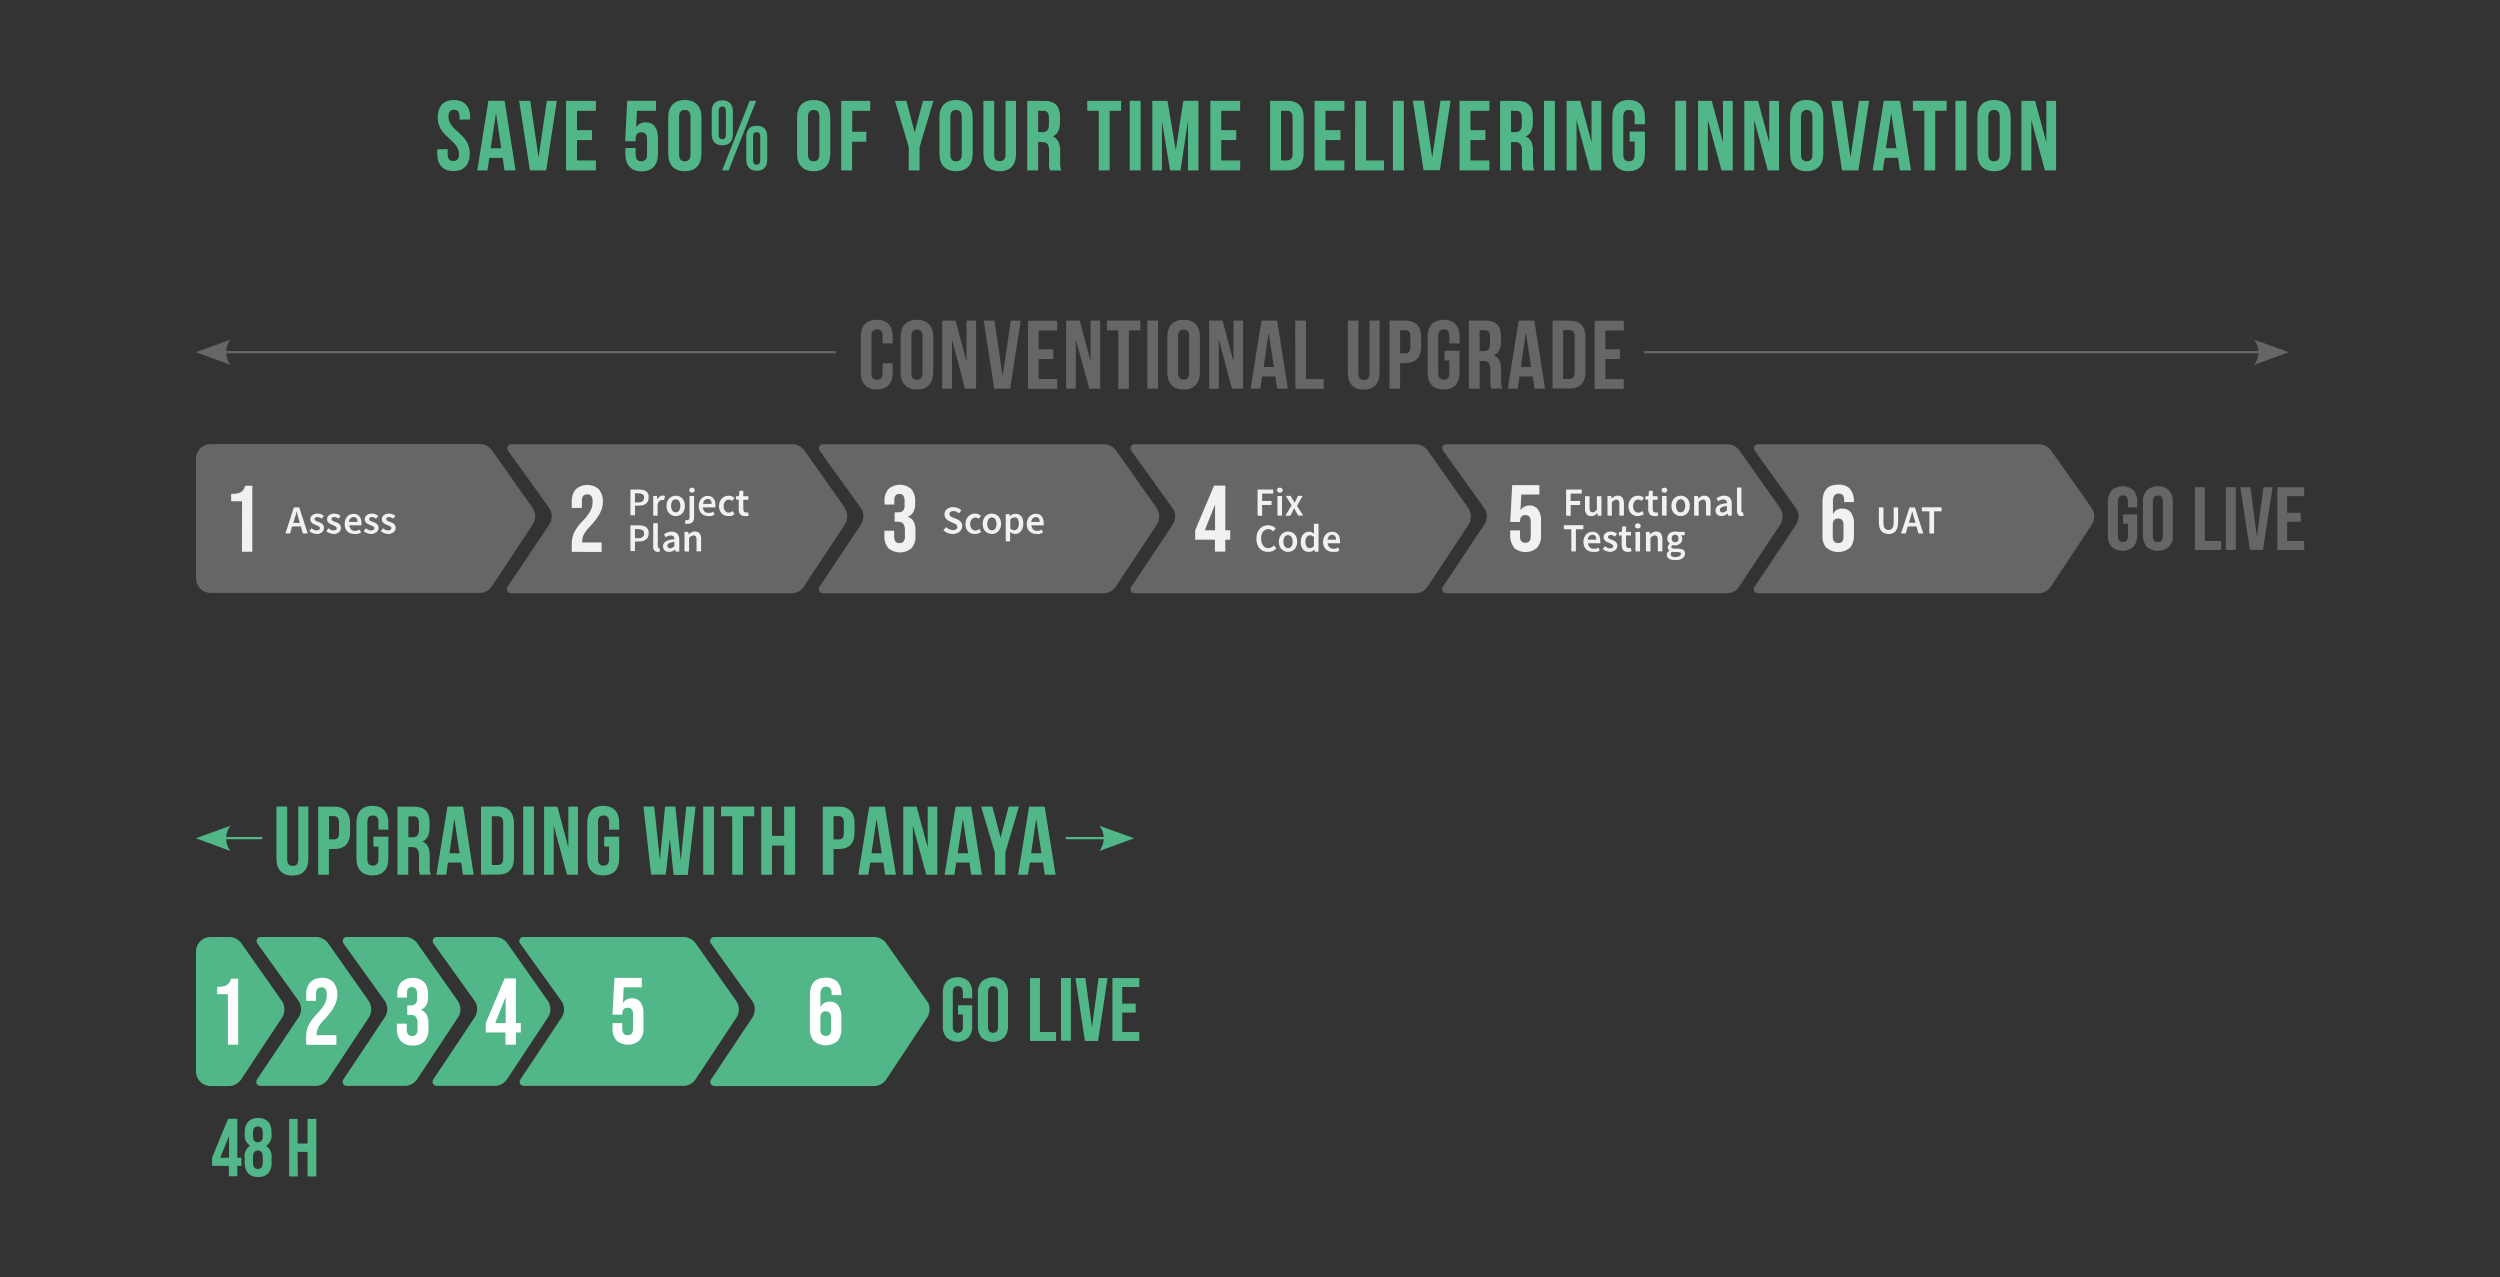 <?xml version="1.0" encoding="UTF-8"?> <!-- Generator: Adobe Illustrator 25.4.1, SVG Export Plug-In . SVG Version: 6.00 Build 0) --> <svg xmlns="http://www.w3.org/2000/svg" xmlns:xlink="http://www.w3.org/1999/xlink" version="1.1" id="Layer_1" x="0px" y="0px" viewBox="0 0 1534.7 784.1" style="enable-background:new 0 0 1534.7 784.1;" xml:space="preserve"><rect x="0" y="0" width="1534.7" height="784.1" fill="#333333" stroke="none"/> <style type="text/css"> .st0{fill:none;stroke:#666666;stroke-width:1.39;} .st1{fill:#666666;} .st2{fill:#F1F1F1;} .st3{fill:#52B788;} .st4{fill:none;stroke:#52B788;stroke-width:1.39;} .st5{fill:#FFFFFF;} </style> <g id="Layer_2_1_"> <g id="Layer_1-2"> <line class="st0" x1="135.3" y1="216.2" x2="513" y2="216.2"></line> <path class="st1" d="M120.2,216.2l21.3,7.8c-3.6-4.5-3.6-11,0-15.5L120.2,216.2"></path> <path class="st1" d="M1405,216.2l-21.3-7.7c3.6,4.5,3.6,11,0,15.5L1405,216.2"></path> <path class="st1" d="M548,223v5.6c0,6.7-3.4,10.5-9.8,10.5c-6.4,0-9.8-3.8-9.8-10.5v-21.8c0-6.7,3.3-10.5,9.8-10.5 c6.4,0,9.8,3.8,9.8,10.5v4h-6.2v-4.5c0-3-1.3-4.1-3.4-4.1s-3.4,1.1-3.4,4.1V229c0,3,1.3,4.1,3.4,4.1s3.4-1.1,3.4-4.1v-6H548z"></path> <path class="st1" d="M552.9,206.8c0-6.7,3.5-10.5,10-10.5c6.4,0,10,3.8,10,10.5v21.8c0,6.7-3.5,10.5-10,10.5s-10-3.8-10-10.5 V206.8z M559.5,229c0,3,1.3,4.1,3.4,4.1c2.1,0,3.4-1.1,3.4-4.1v-22.6c0-3-1.3-4.1-3.4-4.1c-2.1,0-3.4,1.1-3.4,4.1V229z"></path> <path class="st1" d="M584.4,208.3v30.3h-6v-41.8h8.2l6.7,25.1v-25.1h5.9v41.8h-6.8L584.4,208.3z"></path> <path class="st1" d="M615.5,230.9l5-34.1h6.1l-6.5,41.8h-9.8l-6.4-41.8h6.6L615.5,230.9z"></path> <path class="st1" d="M637.6,214.4h9v6h-9v12.3H649v6h-17.9v-41.8H649v6h-11.4V214.4z"></path> <path class="st1" d="M660.4,208.3v30.3h-5.9v-41.8h8.3l6.7,25.1v-25.1h5.9v41.8h-6.7L660.4,208.3z"></path> <path class="st1" d="M679.6,196.8H700v6h-7v35.9h-6.5v-35.9h-6.9V196.8z"></path> <path class="st1" d="M704.3,196.8h6.6v41.8h-6.6V196.8z"></path> <path class="st1" d="M716.6,206.8c0-6.7,3.5-10.5,10-10.5s10,3.8,10,10.5v21.8c0,6.7-3.5,10.5-10,10.5s-10-3.8-10-10.5V206.8z M723.2,229c0,3,1.3,4.1,3.4,4.1c2.1,0,3.4-1.1,3.4-4.1v-22.6c0-3-1.3-4.1-3.4-4.1c-2.1,0-3.4,1.1-3.4,4.1V229z"></path> <path class="st1" d="M748.2,208.3v30.3h-5.9v-41.8h8.2l6.7,25.1v-25.1h5.9v41.8h-6.8L748.2,208.3z"></path> <path class="st1" d="M790.6,238.6H784l-1.1-7.5h-8.1l-1.1,7.5h-6l6.7-41.8h9.6L790.6,238.6z M775.7,225.3h6.3l-3.2-21.2 L775.7,225.3z"></path> <path class="st1" d="M795.1,196.8h6.6v35.9h10.9v6h-17.4L795.1,196.8L795.1,196.8z"></path> <path class="st1" d="M833.9,196.8v32.4c0,3,1.3,4.1,3.4,4.1s3.4-1.1,3.4-4.1v-32.4h6.2v31.9c0,6.7-3.4,10.5-9.8,10.5 c-6.4,0-9.7-3.8-9.7-10.5v-31.9L833.9,196.8L833.9,196.8z"></path> <path class="st1" d="M872.4,207.1v5.5c0,6.7-3.2,10.3-9.8,10.3h-3.1v15.7H853v-41.8h9.7C869.2,196.8,872.4,200.4,872.4,207.1z M859.5,202.7v14.2h3.1c2.1,0,3.2-0.9,3.2-3.9v-6.3c0-3-1.1-4-3.2-4H859.5z"></path> <path class="st1" d="M886.8,215.3h9.2v13.3c0,6.7-3.3,10.5-9.8,10.5s-9.8-3.8-9.8-10.5v-21.8c0-6.7,3.3-10.5,9.8-10.5 s9.8,3.8,9.8,10.5v4h-6.3v-4.5c0-3-1.3-4.1-3.4-4.1c-2.1,0-3.4,1.1-3.4,4.1V229c0,3,1.3,4.1,3.4,4.1c2.1,0,3.4-1.1,3.4-4.1v-7.7 h-3L886.8,215.3z"></path> <path class="st1" d="M915.5,238.6c-0.5-1.7-0.7-3.4-0.6-5.1v-6.6c0-3.9-1.3-5.3-4.3-5.3h-2.3v17h-6.6v-41.8h10 c6.8,0,9.7,3.2,9.7,9.6v3.3c0,4.3-1.4,7.1-4.3,8.5c3.3,1.4,4.4,4.5,4.4,8.9v6.4c-0.1,1.7,0.1,3.4,0.7,5L915.5,238.6z M908.3,202.7 v12.8h2.5c2.5,0,3.9-1.1,3.9-4.4V207c0-3-1-4.3-3.3-4.3H908.3z"></path> <path class="st1" d="M948.5,238.6H942l-1.1-7.5h-8.1l-1.1,7.5h-6.1l6.7-41.8h9.6L948.5,238.6z M933.6,225.3h6.3l-3.2-21.2 L933.6,225.3z"></path> <path class="st1" d="M953.1,196.8h10.4c6.6,0,9.8,3.7,9.8,10.3v21.1c0,6.7-3.2,10.3-9.8,10.3h-10.4V196.8z M959.6,202.7v29.9h3.7 c2.1,0,3.4-1.1,3.4-4.1v-21.8c0-3-1.3-4.1-3.4-4.1L959.6,202.7z"></path> <path class="st1" d="M985.5,214.4h9v6h-9v12.3h11.3v6h-17.9v-41.8h17.9v6h-11.4L985.5,214.4z"></path> <path class="st1" d="M1296.3,335.7c-1.7-2-2.5-4.6-2.3-7.2v-20.3c-0.2-2.6,0.7-5.2,2.3-7.2c3.8-3.4,9.6-3.4,13.4,0 c1.7,2,2.5,4.6,2.3,7.2v3.3h-5.7v-3.6c0-2.5-1-3.8-3.1-3.8s-3.1,1.3-3.1,3.8V329c0,2.5,1,3.7,3.1,3.7s3.1-1.2,3.1-3.7v-7.5h-3 v-5.7h8.7v12.6c0.2,2.6-0.7,5.2-2.3,7.2C1305.8,339,1300.1,339,1296.3,335.7"></path> <path class="st1" d="M1327.8,328.9V308c0-2.5-1-3.8-3.1-3.8s-3.1,1.3-3.1,3.8v21c0,2.5,1,3.8,3.1,3.8S1327.8,331.5,1327.8,328.9 M1317.9,335.7c-1.7-2-2.5-4.6-2.4-7.2v-20.3c-0.2-2.6,0.7-5.2,2.4-7.2c3.9-3.4,9.7-3.4,13.6,0c1.7,2,2.5,4.6,2.4,7.2v20.3 c0.2,2.6-0.7,5.2-2.4,7.2C1327.6,339,1321.8,339,1317.9,335.7"></path> <polygon class="st1" points="1347.4,299.1 1353.5,299.1 1353.5,332.1 1363.5,332.1 1363.5,337.6 1347.4,337.6 "></polygon> <rect x="1366.4" y="299.1" class="st1" width="6.1" height="38.5"></rect> <polygon class="st1" points="1375.3,299.1 1381.5,299.1 1385.4,329 1385.5,329 1389.5,299.1 1395.1,299.1 1389.2,337.6 1381.2,337.6 "></polygon> <polygon class="st1" points="1398,299.1 1398,337.6 1414.5,337.6 1414.5,332.1 1404,332.1 1404,320.3 1412.4,320.3 1412.4,314.8 1404,314.8 1404,304.6 1414.5,304.6 1414.5,299.1 "></polygon> <path class="st1" d="M326.9,311.8L302,276.4c-1.7-2.4-4.5-3.8-7.5-3.8H129.3c-5,0-9,4-9,9l0,0V355c0,5,4,9,9,9l0,0h165.1 c3,0,5.8-1.5,7.5-4l25.1-38C329.1,318.9,329,314.8,326.9,311.8"></path> <path class="st1" d="M518.7,311.8l-24.9-35.3c-1.7-2.4-4.5-3.8-7.5-3.8H313.9c-1.4,0-2.5,1.1-2.5,2.5c0,0.5,0.2,1.1,0.5,1.5 l25.2,35.1c2.1,3,2.2,7.1,0.1,10.2c0,0-18.4,27.5-25.6,38.2c-0.8,1.1-0.6,2.7,0.5,3.5c0.5,0.3,1,0.5,1.6,0.5h172.2 c3,0,5.8-1.5,7.5-4l25.2-38.2c2-3.1,2-7.2-0.2-10.2"></path> <path class="st1" d="M710,311.8l-24.9-35.3c-1.7-2.4-4.5-3.8-7.5-3.8H505.3c-1.4-0.1-2.5,1-2.6,2.4c0,0.6,0.2,1.2,0.5,1.6 l25.2,35.1c2.1,3,2.2,7.1,0.1,10.2c0,0-18.2,27.5-25.4,38.2c-0.8,1.1-0.6,2.7,0.5,3.5c0.4,0.3,1,0.5,1.6,0.5h172.2 c3,0,5.8-1.5,7.5-4l25.2-38.1C712.1,319,712.1,314.9,710,311.8"></path> <path class="st1" d="M901.3,311.8l-24.9-35.3c-1.7-2.4-4.5-3.8-7.5-3.8H696.6c-1.4-0.1-2.5,1-2.6,2.4c0,0.6,0.2,1.2,0.5,1.6 l25.2,35.1c2.2,3,2.2,7.1,0.2,10.2c0,0-18.3,27.5-25.4,38.2c-0.8,1.1-0.6,2.7,0.5,3.5c0.5,0.3,1,0.5,1.6,0.5h172.2 c3,0,5.8-1.5,7.5-4l25.2-38.1C903.5,319,903.4,314.9,901.3,311.8"></path> <path class="st1" d="M1092.7,311.8l-24.9-35.3c-1.7-2.4-4.5-3.8-7.5-3.8H888c-1.4-0.1-2.5,1-2.6,2.4c0,0.6,0.2,1.2,0.5,1.6 l25.2,35.1c2.1,3,2.2,7.1,0.1,10.2c0,0-18.3,27.5-25.4,38.2c-0.8,1.1-0.6,2.7,0.5,3.5c0.5,0.3,1,0.5,1.6,0.5h172.2 c3,0,5.8-1.5,7.5-4l25.2-38.1C1094.8,319,1094.8,314.9,1092.7,311.8"></path> <path class="st1" d="M1284,311.8l-24.9-35.3c-1.7-2.4-4.5-3.8-7.5-3.8h-172.3c-1.4-0.1-2.5,1-2.6,2.4c0,0.6,0.2,1.2,0.5,1.6 l25.2,35.1c2.2,3,2.2,7.1,0.2,10.2c0,0-18.3,27.5-25.5,38.2c-0.8,1.1-0.6,2.7,0.5,3.5c0.5,0.3,1,0.5,1.6,0.5h172.2 c3,0,5.8-1.5,7.5-4l25.2-38.1C1286.2,319,1286.1,314.9,1284,311.8"></path> <path class="st2" d="M148.6,307.7h-6.7v-4.5c1.5,0,2.9-0.1,4.4-0.4c1-0.3,1.9-0.8,2.6-1.5c0.8-0.9,1.3-2,1.7-3.1h4.3v40.5h-6.4 L148.6,307.7L148.6,307.7z"></path> <path class="st2" d="M175.2,327.5l5.2-16h3.3l5.2,16h-3l-1.2-4.3h-5.4l-1.2,4.3H175.2z M180.6,319l-0.6,2h4.1l-0.6-1.9 c-0.2-0.8-0.5-1.7-0.7-2.5s-0.5-1.8-0.7-2.7l0,0c-0.2,0.9-0.5,1.8-0.7,2.7C181.2,317.4,180.8,318.2,180.6,319z"></path> <path class="st2" d="M194.5,327.8c-0.9,0-1.7-0.2-2.5-0.5s-1.5-0.7-2.1-1.2l1.3-1.8c0.5,0.4,1,0.7,1.6,1c0.6,0.2,1.1,0.3,1.7,0.3 c0.5,0,1-0.1,1.4-0.4c0.3-0.3,0.5-0.6,0.5-1c0-0.2-0.1-0.5-0.2-0.6c-0.2-0.2-0.4-0.4-0.6-0.5c-0.3-0.2-0.6-0.3-0.8-0.4l-0.9-0.4 c-0.4-0.2-0.8-0.3-1.2-0.5s-0.8-0.4-1.1-0.7c-0.3-0.3-0.6-0.6-0.8-1s-0.3-0.8-0.3-1.3c0-1,0.4-1.9,1.2-2.5c0.9-0.7,2-1.1,3.2-1 c0.8,0,1.5,0.1,2.2,0.4c0.6,0.3,1.2,0.6,1.7,1l-1.3,1.7c-0.4-0.3-0.8-0.5-1.3-0.7c-0.4-0.2-0.9-0.3-1.4-0.3s-0.9,0.1-1.3,0.4 c-0.3,0.2-0.4,0.6-0.4,0.9c0,0.2,0.1,0.4,0.2,0.6c0.2,0.2,0.3,0.3,0.5,0.4l0.8,0.4l0.9,0.3l1.2,0.5c0.4,0.2,0.8,0.4,1.1,0.7 c0.3,0.3,0.6,0.6,0.8,1s0.3,0.9,0.3,1.4s-0.1,1-0.3,1.5c-0.2,0.4-0.5,0.8-0.9,1.2c-0.4,0.3-0.9,0.6-1.5,0.8 C195.8,327.8,195.1,327.9,194.5,327.8z"></path> <path class="st2" d="M204.9,327.8c-0.9,0-1.7-0.2-2.5-0.5c-0.7-0.3-1.4-0.7-2.1-1.2l1.3-1.8c0.5,0.4,1,0.7,1.6,1 c0.5,0.2,1.1,0.4,1.7,0.3c0.5,0,1-0.1,1.4-0.4c0.3-0.3,0.5-0.6,0.4-1c0-0.2-0.1-0.5-0.2-0.6c-0.2-0.2-0.4-0.4-0.6-0.5 c-0.3-0.2-0.5-0.3-0.8-0.4l-0.9-0.4l-1.2-0.5c-0.4-0.2-0.7-0.4-1.1-0.7c-0.3-0.3-0.6-0.6-0.8-1s-0.3-0.8-0.3-1.3 c0-1,0.4-1.9,1.2-2.5c0.9-0.7,2.1-1.1,3.2-1c0.8,0,1.5,0.1,2.2,0.4c0.6,0.3,1.2,0.6,1.7,1l-1.3,1.7c-0.4-0.3-0.8-0.5-1.3-0.7 c-0.4-0.2-0.9-0.3-1.3-0.3c-0.5,0-1,0.1-1.3,0.4c-0.3,0.2-0.4,0.6-0.4,0.9c0,0.2,0.1,0.4,0.2,0.6c0.2,0.2,0.3,0.3,0.5,0.4l0.8,0.4 l0.9,0.3l1.2,0.5c0.4,0.2,0.8,0.4,1.1,0.7c0.3,0.3,0.6,0.6,0.8,1s0.3,0.9,0.3,1.4s-0.1,1-0.3,1.5s-0.5,0.9-0.9,1.2 c-0.4,0.4-0.9,0.6-1.5,0.8C206.2,327.8,205.6,327.9,204.9,327.8z"></path> <path class="st2" d="M217.4,327.8c-0.8,0-1.6-0.1-2.3-0.4s-1.4-0.7-1.9-1.2c-0.5-0.6-1-1.2-1.2-2c-0.3-0.9-0.5-1.8-0.4-2.7 c0-0.9,0.2-1.7,0.4-2.5c0.3-0.7,0.7-1.4,1.2-2c0.5-0.5,1.1-0.9,1.8-1.2c1.3-0.5,2.9-0.5,4.2,0c0.6,0.3,1.1,0.7,1.5,1.2 s0.7,1.2,0.9,1.8c0.2,0.7,0.3,1.5,0.3,2.3c0,0.3,0,0.5,0,0.8c0,0.2,0,0.4,0,0.6h-7.5c0.1,0.9,0.5,1.8,1.1,2.5 c0.7,0.6,1.6,0.9,2.5,0.9c0.5,0,1-0.1,1.4-0.2c0.5-0.2,0.9-0.4,1.3-0.6l1,1.7c-0.6,0.4-1.2,0.7-1.9,0.9 C219.1,327.9,218.2,327.9,217.4,327.8z M214.2,320.4h5.3c0-0.8-0.2-1.5-0.6-2.2c-0.4-0.6-1.1-0.8-1.8-0.8s-1.4,0.3-1.9,0.7 C214.6,318.7,214.2,319.5,214.2,320.4L214.2,320.4z"></path> <path class="st2" d="M227.9,327.8c-0.9,0-1.7-0.2-2.5-0.5s-1.5-0.7-2.1-1.2l1.3-1.8c0.5,0.4,1,0.7,1.6,1c0.5,0.2,1.1,0.4,1.7,0.3 c0.5,0,1-0.1,1.4-0.4c0.3-0.3,0.5-0.6,0.5-1c0-0.2-0.1-0.5-0.2-0.6c-0.2-0.2-0.4-0.4-0.6-0.5c-0.3-0.2-0.5-0.3-0.8-0.4l-0.9-0.4 c-0.4-0.2-0.8-0.3-1.2-0.5s-0.8-0.4-1.1-0.7c-0.3-0.3-0.6-0.6-0.8-1s-0.3-0.8-0.3-1.3c0-1,0.4-1.9,1.2-2.5c0.9-0.7,2-1.1,3.2-1 c0.8,0,1.5,0.1,2.2,0.4c0.6,0.3,1.2,0.6,1.7,1l-1.3,1.7c-0.4-0.3-0.8-0.5-1.3-0.7c-0.4-0.2-0.9-0.3-1.3-0.3 c-0.5,0-0.9,0.1-1.3,0.4c-0.3,0.2-0.5,0.6-0.4,0.9c0,0.2,0.1,0.4,0.2,0.6c0.1,0.2,0.3,0.3,0.5,0.4c0.3,0.1,0.5,0.3,0.8,0.4 l0.9,0.3l1.2,0.5c0.4,0.2,0.8,0.4,1.1,0.7c0.3,0.3,0.6,0.6,0.8,1s0.3,0.9,0.3,1.4c0,1-0.4,2-1.2,2.6c-0.4,0.3-0.9,0.6-1.5,0.8 C229.2,327.8,228.5,327.9,227.9,327.8z"></path> <path class="st2" d="M238.4,327.8c-0.9,0-1.7-0.2-2.5-0.5s-1.5-0.7-2.1-1.2l1.3-1.8c0.5,0.4,1,0.7,1.6,1c0.5,0.2,1.1,0.4,1.7,0.3 c0.5,0,1-0.1,1.4-0.4c0.3-0.3,0.5-0.6,0.5-1c0-0.2-0.1-0.5-0.2-0.6c-0.2-0.2-0.4-0.4-0.6-0.5c-0.3-0.2-0.5-0.3-0.8-0.4l-0.9-0.4 c-0.4-0.2-0.8-0.3-1.2-0.5s-0.8-0.4-1.1-0.7c-0.3-0.3-0.6-0.6-0.8-1s-0.3-0.8-0.3-1.3c0-1,0.4-1.9,1.2-2.5c0.9-0.7,2-1.1,3.2-1 c0.8,0,1.5,0.1,2.2,0.4c0.6,0.3,1.2,0.6,1.7,1l-1.3,1.7c-0.4-0.3-0.8-0.5-1.3-0.7c-0.4-0.2-0.9-0.3-1.3-0.3 c-0.5,0-0.9,0.1-1.3,0.4c-0.3,0.2-0.5,0.6-0.4,0.9c0,0.2,0.1,0.4,0.2,0.6c0.1,0.2,0.3,0.3,0.5,0.4c0.3,0.1,0.5,0.3,0.8,0.4 l0.9,0.3l1.2,0.5c0.4,0.2,0.8,0.4,1.1,0.7c0.3,0.3,0.6,0.6,0.8,1s0.3,0.9,0.3,1.4c0,1-0.4,2-1.2,2.6c-0.4,0.3-0.9,0.6-1.5,0.8 C239.7,327.8,239,327.9,238.4,327.8z"></path> <path class="st2" d="M351,334.5c-0.1-2.6,0.4-5.1,1.4-7.5c1.3-2.6,3-4.9,5-6.9c2-1.9,3.6-4,5-6.4c0.9-1.7,1.4-3.6,1.4-5.6 c0.1-1.3-0.2-2.6-0.8-3.6c-0.6-0.7-1.5-1.1-2.5-1c-2.2,0-3.3,1.3-3.3,4v4.3H351v-4c-0.1-2.7,0.7-5.4,2.5-7.5 c4-3.5,10.1-3.5,14.1,0c1.7,2.1,2.6,4.8,2.5,7.5c0,2.5-0.6,5-1.8,7.2c-1.6,3-3.7,5.7-6.1,8.1c-1.5,1.5-2.8,3.2-3.8,5 c-0.6,1.2-1,2.6-1,4v0.9h11.9v5.8H351V334.5z"></path> <path class="st2" d="M387,316.5v-16h5c0.8,0,1.7,0.1,2.5,0.2c0.7,0.1,1.4,0.4,2,0.8s1,0.9,1.3,1.5c0.3,0.7,0.5,1.5,0.4,2.3 c0,0.8-0.1,1.6-0.4,2.3c-0.3,0.6-0.7,1.2-1.3,1.6c-0.6,0.4-1.2,0.8-1.9,0.9c-0.8,0.2-1.7,0.3-2.5,0.3h-2.3v5.9H387V316.5z M389.8,308.4h2.1c2.3,0,3.5-1,3.5-2.9c0.1-0.8-0.3-1.6-0.9-2.1c-0.8-0.4-1.8-0.6-2.7-0.6h-2V308.4z"></path> <path class="st2" d="M401,316.5v-12h2.3l0.2,2.1l0,0c0.4-0.7,0.9-1.3,1.5-1.8c0.5-0.4,1.2-0.6,1.8-0.6c0.5,0,0.9,0.1,1.4,0.2 l-0.5,2.5h-0.6c-0.2,0-0.4,0-0.6,0c-0.5,0-1.1,0.2-1.5,0.5c-0.6,0.5-1.1,1.2-1.3,1.9v7.3L401,316.5z"></path> <path class="st2" d="M414.8,316.8c-0.7,0-1.5-0.1-2.1-0.4c-0.7-0.3-1.3-0.7-1.8-1.2c-0.6-0.6-1-1.2-1.3-2c-0.6-1.7-0.6-3.6,0-5.3 c0.3-0.7,0.7-1.4,1.3-2c0.5-0.5,1.1-0.9,1.8-1.2c0.7-0.3,1.4-0.4,2.1-0.4s1.5,0.1,2.2,0.4s1.3,0.7,1.8,1.2c0.5,0.6,1,1.3,1.2,2 c0.6,1.7,0.6,3.6,0,5.3c-0.3,0.7-0.7,1.4-1.2,2c-0.5,0.5-1.1,0.9-1.8,1.2C416.2,316.7,415.5,316.8,414.8,316.8z M414.8,314.5 c0.8,0,1.6-0.4,2.1-1.1c1-1.8,1-4,0-5.8c-0.8-1.1-2.3-1.4-3.5-0.7c-0.3,0.2-0.5,0.4-0.7,0.7c-1,1.8-1,4,0,5.8 C413.2,314.1,413.9,314.5,414.8,314.5z"></path> <path class="st2" d="M422.3,321.5c-0.4,0-0.8,0-1.1,0l-0.8-0.2l0.5-2.1l0.5,0.1c0.2,0,0.3,0,0.5,0c0.4,0.1,0.9-0.2,1.1-0.5 c0.2-0.5,0.3-1,0.3-1.6v-12.7h2.8v12.6c0,0.6-0.1,1.2-0.2,1.8c-0.1,0.5-0.3,1-0.6,1.4c-0.3,0.4-0.7,0.7-1.2,0.9 C423.5,321.5,422.9,321.6,422.3,321.5z M424.8,302.4c-0.5,0-0.9-0.1-1.2-0.4c-0.3-0.3-0.5-0.7-0.5-1.1s0.2-0.9,0.5-1.1 c0.3-0.3,0.8-0.5,1.2-0.4c0.5,0,0.9,0.1,1.2,0.4c0.3,0.3,0.5,0.7,0.5,1.1s-0.2,0.9-0.5,1.1C425.7,302.3,425.2,302.5,424.8,302.4 L424.8,302.4z"></path> <path class="st2" d="M434.8,316.8c-0.8,0-1.6-0.1-2.3-0.4c-0.7-0.3-1.4-0.7-1.9-1.2c-0.5-0.6-1-1.2-1.2-2 c-0.3-0.8-0.5-1.8-0.5-2.7c0-0.9,0.2-1.7,0.5-2.5c0.3-0.7,0.7-1.4,1.2-2c0.5-0.5,1.1-0.9,1.8-1.2c0.6-0.3,1.3-0.4,2-0.4 s1.5,0.1,2.1,0.4s1.1,0.7,1.5,1.2s0.8,1.2,0.9,1.8c0.2,0.7,0.3,1.5,0.3,2.3c0,0.3,0,0.5,0,0.8c0,0.2,0,0.4,0,0.6h-7.8 c0.1,0.9,0.5,1.8,1.1,2.5c0.7,0.6,1.6,0.9,2.5,0.9c0.5,0,1-0.1,1.5-0.2c0.5-0.2,0.9-0.4,1.3-0.6l0.9,1.7c-0.6,0.4-1.2,0.7-1.9,0.9 C436.3,316.8,435.5,316.9,434.8,316.8z M431.6,309.3h5.3c0-0.8-0.2-1.5-0.6-2.2c-0.4-0.6-1.1-0.9-1.8-0.8c-0.7,0-1.4,0.3-1.9,0.7 C432,307.7,431.6,308.5,431.6,309.3L431.6,309.3z"></path> <path class="st2" d="M447.1,316.8c-0.8,0-1.6-0.1-2.3-0.4c-0.7-0.3-1.3-0.7-1.8-1.2c-0.5-0.6-1-1.3-1.2-2 c-0.3-0.9-0.5-1.8-0.4-2.7c0-0.9,0.2-1.8,0.5-2.6c0.3-0.7,0.7-1.4,1.3-2c0.6-0.5,1.2-0.9,1.9-1.2c0.7-0.3,1.5-0.4,2.3-0.4 c0.7,0,1.4,0.1,2,0.4c0.5,0.3,1.1,0.6,1.5,1l-1.4,1.8c-0.3-0.3-0.6-0.5-1-0.6c-0.3-0.1-0.7-0.2-1-0.2c-0.9,0-1.8,0.4-2.4,1.1 c-1.2,1.8-1.2,4.1,0,5.8c0.6,0.7,1.4,1.1,2.3,1.1c0.5,0,0.9-0.1,1.3-0.3c0.4-0.2,0.8-0.4,1.1-0.7l1.1,1.9 c-0.5,0.5-1.2,0.8-1.9,1.1C448.4,316.7,447.7,316.8,447.1,316.8z"></path> <path class="st2" d="M457.3,316.8c-0.6,0-1.2-0.1-1.8-0.3c-0.5-0.2-0.9-0.5-1.2-0.9c-0.3-0.4-0.5-0.9-0.6-1.4 c-0.2-0.6-0.2-1.2-0.2-1.8v-5.7h-1.7v-2.1h1.8l0.3-3.3h2.4v3.3h3.1v2.2h-3.1v5.7c0,1.4,0.6,2.1,1.7,2.1h0.6c0.2,0,0.4-0.1,0.6-0.2 l0.5,2.1l-1.1,0.3C458.3,316.9,457.8,316.9,457.3,316.8z"></path> <path class="st2" d="M387,338.5v-16h5c0.8,0,1.7,0.1,2.5,0.2c0.7,0.1,1.4,0.4,2,0.8c0.5,0.4,1,0.9,1.3,1.5 c0.3,0.7,0.5,1.5,0.4,2.3c0,0.8-0.1,1.6-0.4,2.3c-0.3,0.6-0.7,1.2-1.3,1.6c-0.6,0.4-1.2,0.8-1.9,0.9c-0.8,0.2-1.7,0.3-2.5,0.3 h-2.3v5.9H387V338.5z M389.8,330.4h2.1c2.3,0,3.5-1,3.5-2.9c0.1-0.8-0.3-1.6-0.9-2.1c-0.8-0.4-1.8-0.6-2.7-0.6h-2V330.4z"></path> <path class="st2" d="M403.7,338.8c-0.8,0-1.6-0.3-2.1-1s-0.7-1.6-0.6-2.5v-14.1h2.8v14.3c0,0.3,0.1,0.5,0.2,0.7 c0.1,0.1,0.2,0.2,0.4,0.2h0.2c0.1,0,0.2,0,0.2,0l0.4,2.1C404.8,338.7,404.2,338.8,403.7,338.8z"></path> <path class="st2" d="M410.5,338.8c-0.9,0-1.8-0.3-2.5-0.9c-0.7-0.7-1-1.6-1-2.5c0-0.6,0.1-1.2,0.4-1.7s0.7-1,1.2-1.3 c0.7-0.4,1.4-0.7,2.2-0.9c1-0.3,2.1-0.4,3.2-0.5c0-0.3-0.1-0.6-0.1-0.9c-0.1-0.3-0.2-0.5-0.3-0.7c-0.2-0.2-0.4-0.4-0.7-0.5 c-0.3-0.1-0.7-0.2-1-0.2c-0.6,0-1.2,0.1-1.7,0.3c-0.6,0.2-1.1,0.5-1.6,0.8l-1-1.9c0.7-0.4,1.5-0.8,2.2-1.1 c0.9-0.3,1.8-0.5,2.7-0.4c1.3-0.1,2.5,0.4,3.4,1.3c0.8,1.1,1.2,2.5,1.1,3.8v7.1h-2.3l-0.2-1.3l0,0c-0.5,0.4-1.1,0.8-1.7,1.1 C411.9,338.7,411.2,338.8,410.5,338.8z M411.4,336.6c0.5,0,0.9-0.1,1.3-0.3c0.5-0.3,0.9-0.6,1.3-1v-2.7c-0.7,0.1-1.4,0.2-2.1,0.4 c-0.5,0.1-0.9,0.3-1.3,0.5c-0.3,0.2-0.5,0.4-0.7,0.7c-0.1,0.3-0.2,0.5-0.2,0.8c0,0.4,0.2,0.9,0.5,1.2 C410.5,336.5,411,336.6,411.4,336.6z"></path> <path class="st2" d="M420.2,338.5v-12h2.3l0.2,1.6l0,0c0.5-0.5,1.1-1,1.8-1.3c0.7-0.4,1.4-0.6,2.2-0.5c1.1-0.1,2.1,0.4,2.8,1.2 c0.7,1.1,1,2.3,0.9,3.5v7.5h-2.8v-7.1c0.1-0.7-0.1-1.5-0.4-2.1c-0.4-0.4-0.9-0.7-1.4-0.6c-0.5,0-1,0.1-1.4,0.4 c-0.5,0.3-1,0.7-1.4,1.1v8.4L420.2,338.5z"></path> <path class="st2" d="M545.4,336.6c-1.8-2.1-2.6-4.8-2.5-7.5v-3.3h6v3.6c0,2.7,1.1,4,3.3,4c0.9,0.1,1.9-0.3,2.5-1 c0.7-1.1,1-2.3,0.8-3.6v-3.3c0.1-1.4-0.2-2.8-1-4c-0.8-0.9-2-1.3-3.2-1.2h-2.1v-5.8h2.3c1,0.1,2.1-0.3,2.9-1 c0.7-0.9,1.1-2.1,0.9-3.3v-2.9c0.1-1.1-0.2-2.2-0.9-3.1c-0.6-0.7-1.4-1-2.3-1c-2,0-3.1,1.2-3.1,3.8v2.7h-6v-2.1 c-0.2-2.7,0.7-5.4,2.5-7.5c4-3.4,9.9-3.4,13.8,0c1.8,2.1,2.7,4.8,2.5,7.5v1.4c0.1,1.8-0.3,3.6-1.1,5.3c-0.7,1.3-2,2.4-3.4,2.9l0,0 c1.5,0.5,2.8,1.6,3.6,3c0.8,1.7,1.2,3.5,1.1,5.3v3.6c0.2,2.7-0.7,5.4-2.5,7.5C555.5,340,549.5,340,545.4,336.6"></path> <path class="st2" d="M584.8,327.8c-1.1,0-2.1-0.2-3.1-0.6s-1.9-1-2.6-1.7l1.7-1.9c0.6,0.5,1.2,1,1.9,1.3s1.4,0.5,2.2,0.5 c0.7,0.1,1.5-0.1,2.1-0.5c0.5-0.4,0.7-0.9,0.7-1.5c0-0.3-0.1-0.6-0.2-0.8c-0.1-0.2-0.3-0.4-0.5-0.6s-0.5-0.4-0.8-0.5l-1-0.4 L583,320c-0.4-0.2-0.8-0.4-1.2-0.6s-0.7-0.5-1-0.9c-0.3-0.3-0.6-0.8-0.7-1.2c-0.2-0.5-0.3-1-0.3-1.6s0.1-1.2,0.4-1.8 c0.3-0.5,0.6-1,1.1-1.4s1.1-0.7,1.7-0.9c0.7-0.2,1.4-0.4,2.2-0.3c0.9,0,1.8,0.2,2.7,0.5c0.8,0.3,1.6,0.8,2.2,1.5l-1.4,1.8 c-0.5-0.4-1-0.7-1.6-1s-1.2-0.4-1.8-0.4c-0.7,0-1.3,0.1-1.8,0.5c-0.4,0.3-0.7,0.8-0.7,1.4c0,0.3,0.1,0.6,0.2,0.8 c0.2,0.2,0.3,0.4,0.6,0.6s0.5,0.3,0.8,0.4l0.9,0.4l2.2,0.9c0.4,0.2,0.9,0.4,1.3,0.7c0.4,0.3,0.7,0.6,1,0.9 c0.3,0.4,0.5,0.8,0.7,1.2c0.2,0.5,0.2,1,0.2,1.5c0,0.6-0.1,1.3-0.4,1.8c-0.3,0.6-0.7,1.1-1.1,1.5c-0.5,0.4-1.1,0.8-1.8,1 C586.5,327.7,585.7,327.9,584.8,327.8z"></path> <path class="st2" d="M598.4,327.8c-0.8,0-1.5-0.1-2.3-0.4c-0.7-0.3-1.3-0.7-1.8-1.2c-0.5-0.6-1-1.2-1.2-2 c-0.3-0.9-0.5-1.8-0.4-2.7c0-0.9,0.2-1.8,0.5-2.6c0.3-0.7,0.7-1.4,1.3-2c1.1-1.1,2.6-1.7,4.2-1.6c0.7,0,1.4,0.1,2,0.4 c0.5,0.3,1,0.6,1.5,1l-1.4,1.8c-0.3-0.3-0.6-0.5-0.9-0.6c-0.3-0.1-0.7-0.2-1-0.2c-0.9,0-1.8,0.4-2.4,1.1c-0.6,0.8-1,1.9-0.9,2.9 c-0.1,1,0.3,2.1,0.9,2.9c0.6,0.7,1.4,1.1,2.3,1.1c0.5,0,0.9-0.1,1.3-0.3c0.4-0.2,0.8-0.4,1.1-0.7l1.1,1.9 C601.2,327.3,599.8,327.9,598.4,327.8z"></path> <path class="st2" d="M608.9,327.8c-1.5,0-2.9-0.6-4-1.6c-0.5-0.6-1-1.2-1.2-2c-0.6-1.7-0.6-3.6,0-5.3c0.3-0.7,0.7-1.4,1.2-2 c0.5-0.5,1.1-0.9,1.8-1.2c0.7-0.3,1.4-0.4,2.2-0.4c0.7,0,1.5,0.1,2.1,0.4c0.7,0.3,1.3,0.7,1.8,1.2c0.5,0.6,1,1.3,1.3,2 c0.6,1.7,0.6,3.6,0,5.3c-0.3,0.7-0.7,1.4-1.3,2c-0.5,0.5-1.1,0.9-1.8,1.2S609.6,327.9,608.9,327.8z M608.9,325.6 c0.8,0,1.6-0.4,2.1-1.1c1-1.8,1-4,0-5.8c-0.5-0.7-1.2-1.1-2.1-1.1c-0.8,0-1.6,0.4-2.1,1.1c-1,1.8-1,4,0,5.8 C607.3,325.2,608,325.5,608.9,325.6L608.9,325.6z"></path> <path class="st2" d="M617.4,332.3v-16.7h2.3l0.2,1.3l0,0c0.5-0.4,1.1-0.8,1.7-1.1c0.6-0.3,1.3-0.4,1.9-0.4c0.7,0,1.4,0.1,2,0.4 s1.1,0.7,1.5,1.2c0.4,0.6,0.7,1.2,0.9,1.9c0.2,0.8,0.3,1.6,0.3,2.5s-0.1,1.9-0.4,2.7c-0.3,0.7-0.6,1.4-1.1,2c-0.5,0.5-1,1-1.6,1.3 s-1.3,0.4-1.9,0.4c-0.5,0-1.1-0.1-1.6-0.3c-0.5-0.3-1.1-0.6-1.5-1v2v3.8L617.4,332.3z M622.6,325.5c0.8,0,1.5-0.4,2-1 c0.6-0.9,0.9-2,0.8-3.1c0.1-1-0.2-1.9-0.6-2.8c-0.4-0.7-1.2-1.1-2-1c-1,0.1-2,0.6-2.6,1.3v5.6c0.4,0.3,0.8,0.6,1.3,0.8 C621.8,325.4,622.2,325.5,622.6,325.5z"></path> <path class="st2" d="M636.2,327.8c-0.8,0-1.6-0.1-2.3-0.4s-1.3-0.7-1.9-1.2c-0.6-0.6-1-1.2-1.3-2c-0.3-0.9-0.5-1.8-0.4-2.7 c0-0.9,0.2-1.7,0.5-2.5c0.3-0.7,0.7-1.4,1.2-2c0.5-0.5,1.1-0.9,1.8-1.2c0.7-0.3,1.4-0.4,2.1-0.4c0.7,0,1.5,0.1,2.1,0.4 s1.1,0.7,1.5,1.2s0.7,1.2,0.9,1.8c0.2,0.7,0.3,1.5,0.3,2.3c0,0.3,0,0.5,0,0.8c0,0.2,0,0.4,0,0.6h-7.6c0.1,0.9,0.5,1.8,1.1,2.5 c0.7,0.6,1.6,0.9,2.5,0.9c0.5,0,1-0.1,1.4-0.2c0.5-0.2,0.9-0.4,1.3-0.6l0.9,1.7c-0.6,0.4-1.2,0.7-1.9,0.9 C637.9,327.8,637,327.9,636.2,327.8z M633,320.4h5.3c0-0.8-0.2-1.5-0.6-2.2c-0.4-0.5-1.1-0.8-1.8-0.8s-1.4,0.3-1.9,0.7 C633.5,318.8,633.1,319.5,633,320.4L633,320.4z"></path> <path class="st2" d="M745.9,331.3h-12.2v-5.8l11.6-27.4h6.9v27.4h3v5.8h-3v7.3h-6.4v-7.3H745.9z M745.9,325.5v-15.8l0,0l-6.3,15.8 H745.9z"></path> <path class="st2" d="M772,316.5v-16h9.6v2.5h-6.8v4.5h5.8v2.5h-5.8v6.7L772,316.5z"></path> <path class="st2" d="M785.6,302.4c-0.5,0-0.9-0.1-1.2-0.4s-0.5-0.7-0.5-1.1s0.2-0.9,0.5-1.1c0.7-0.6,1.8-0.6,2.5,0 c0.3,0.3,0.5,0.7,0.5,1.1s-0.2,0.9-0.5,1.1C786.5,302.3,786.1,302.5,785.6,302.4z M784.2,316.5v-12h2.8v12H784.2z"></path> <path class="st2" d="M789.1,316.5l3.8-6.3l-3.6-5.8h3l1.3,2.3l0.6,1c0.2,0.3,0.3,0.7,0.5,1l0,0c0.1-0.3,0.3-0.7,0.5-1l0.5-1 l1.1-2.3h2.9l-3.5,6.1l3.8,6h-3l-1.5-2.5l-0.5-1l-0.6-1l0,0l-0.5,1l-0.5,1.1l-1.3,2.5h-3V316.5z"></path> <path class="st2" d="M778.4,338.8c-1,0-1.9-0.2-2.8-0.5c-0.9-0.3-1.6-0.9-2.3-1.6s-1.2-1.6-1.5-2.5c-0.7-2.3-0.7-4.7,0-7 c0.3-1,0.9-1.9,1.6-2.6c0.6-0.7,1.4-1.3,2.3-1.6c0.9-0.4,1.9-0.6,2.8-0.6c0.9,0,1.9,0.2,2.7,0.6c0.7,0.4,1.4,0.8,1.9,1.4l-1.5,1.8 c-0.4-0.4-0.8-0.7-1.3-1s-1.1-0.4-1.7-0.4c-0.6,0-1.2,0.1-1.8,0.4s-1,0.7-1.4,1.1c-0.4,0.5-0.7,1.2-0.9,1.8 c-0.2,0.8-0.4,1.6-0.3,2.5c-0.1,1.5,0.3,3,1.2,4.3c0.7,1,1.9,1.6,3.2,1.6c0.7,0,1.3-0.2,1.9-0.5c0.6-0.3,1.1-0.7,1.5-1.2l1.5,1.8 c-0.6,0.7-1.4,1.3-2.2,1.7C780.2,338.7,779.3,338.8,778.4,338.8z"></path> <path class="st2" d="M790.7,338.8c-0.7,0-1.5-0.1-2.1-0.4c-0.7-0.3-1.3-0.7-1.8-1.2c-0.6-0.6-1-1.2-1.3-2c-0.6-1.7-0.6-3.6,0-5.3 c0.3-0.7,0.7-1.4,1.3-2c0.5-0.5,1.1-0.9,1.8-1.2c0.7-0.3,1.4-0.4,2.1-0.4c0.7,0,1.5,0.1,2.2,0.4s1.3,0.7,1.8,1.2 c0.5,0.6,1,1.3,1.2,2c0.6,1.7,0.6,3.6,0,5.3c-0.3,0.7-0.7,1.4-1.2,2c-0.5,0.5-1.1,0.9-1.8,1.2 C792.2,338.6,791.4,338.8,790.7,338.8z M790.7,336.5c0.8,0,1.6-0.4,2.1-1.1c1-1.8,1-4,0-5.8c-0.8-1.1-2.3-1.4-3.5-0.7 c-0.3,0.2-0.5,0.4-0.7,0.7c-1,1.8-1,4,0,5.8C789.1,336.1,789.9,336.5,790.7,336.5z"></path> <path class="st2" d="M803.4,338.8c-1.4,0.1-2.7-0.6-3.6-1.6c-1-1.3-1.4-3-1.3-4.6c0-0.9,0.1-1.8,0.4-2.6c0.2-0.7,0.6-1.4,1.1-2 c0.5-0.5,1-0.9,1.6-1.2c0.6-0.3,1.2-0.4,1.9-0.4c0.6,0,1.2,0.1,1.7,0.3c0.5,0.3,1,0.6,1.4,1v-1.9v-4.3h2.8v17.2h-2.3l-0.2-1.3l0,0 c-0.5,0.4-1,0.8-1.5,1.1C804.8,338.7,804.1,338.8,803.4,338.8z M804.1,336.5c1-0.1,1.9-0.5,2.5-1.3v-5.6c-0.4-0.3-0.8-0.6-1.2-0.8 c-0.4-0.1-0.8-0.2-1.2-0.2c-0.8,0-1.5,0.4-2,1c-0.6,0.9-0.9,1.9-0.8,2.9c-0.1,1,0.2,2.1,0.7,3 C802.5,336.1,803.3,336.5,804.1,336.5z"></path> <path class="st2" d="M818.1,338.8c-0.8,0-1.6-0.1-2.3-0.4s-1.3-0.7-1.9-1.2c-0.5-0.6-1-1.2-1.3-2s-0.5-1.7-0.4-2.6 c0-0.9,0.2-1.8,0.5-2.6c0.3-0.7,0.7-1.4,1.2-2c0.5-0.5,1.1-0.9,1.8-1.2c1.3-0.5,2.8-0.5,4.2,0c0.6,0.3,1.1,0.7,1.5,1.2 s0.8,1.2,0.9,1.8c0.2,0.7,0.3,1.5,0.3,2.3c0,0.3,0,0.5,0,0.8c0,0.2,0,0.4,0,0.6H815c0.1,0.9,0.5,1.8,1.1,2.5 c0.7,0.6,1.6,0.9,2.5,0.9c0.5,0,1-0.1,1.5-0.2c0.5-0.2,0.9-0.4,1.3-0.6l0.9,1.8c-0.6,0.4-1.2,0.7-1.9,0.9 C819.7,338.7,818.9,338.8,818.1,338.8z M814.9,331.3h5.3c0-0.8-0.2-1.5-0.6-2.2c-0.4-0.5-1.1-0.8-1.8-0.8s-1.4,0.3-1.9,0.7 C815.4,329.6,815,330.5,814.9,331.3L814.9,331.3z"></path> <path class="st2" d="M929.6,336.3c-1.7-2.1-2.6-4.8-2.5-7.5v-3.2h6v3.7c0,2.5,1.1,3.9,3.3,3.9s3.3-1.3,3.3-3.9v-9.1 c0-2.7-1.1-4-3.3-4s-3.3,1.3-3.3,4v0.2h-6l1.2-22.6H945v5.8h-11.1l-0.5,9.7l0,0c1.1-1.9,3.3-3.1,5.5-3c2.1-0.1,4,0.8,5.3,2.5 c1.3,2,2,4.5,1.8,6.9v9.1c0.2,2.7-0.7,5.4-2.5,7.5c-4,3.5-10.1,3.5-14.1,0"></path> <path class="st2" d="M961.4,316.5v-16h9.6v2.5h-6.8v4.5h5.8v2.5h-5.8v6.7L961.4,316.5z"></path> <path class="st2" d="M976.7,316.8c-1.1,0.1-2.1-0.4-2.8-1.2c-0.7-1.1-1-2.3-0.9-3.5v-7.5h2.8v7.2c-0.1,0.7,0.1,1.5,0.4,2.1 c0.3,0.4,0.9,0.6,1.4,0.6s1-0.1,1.4-0.4c0.5-0.4,0.9-0.8,1.3-1.3v-8.2h2.8v12h-2.3l-0.2-1.8l0,0c-0.5,0.6-1,1.1-1.7,1.5 C978.3,316.7,977.5,316.9,976.7,316.8z"></path> <path class="st2" d="M986.8,316.5v-12h2.3l0.2,1.6l0,0c0.5-0.5,1.1-1,1.7-1.3c0.7-0.4,1.4-0.6,2.2-0.5c1.1-0.1,2.1,0.4,2.8,1.2 c0.6,1.1,0.9,2.3,0.9,3.5v7.5h-2.8v-7.1c0.1-0.7-0.1-1.4-0.4-2.1c-0.4-0.4-0.9-0.7-1.4-0.6c-0.5,0-1,0.1-1.4,0.4 c-0.5,0.3-0.9,0.7-1.4,1.1v8.4L986.8,316.5z"></path> <path class="st2" d="M1005.4,316.8c-0.8,0-1.6-0.1-2.3-0.4s-1.3-0.7-1.8-1.2c-0.5-0.6-1-1.2-1.2-2c-0.3-0.9-0.5-1.8-0.4-2.7 c0-0.9,0.1-1.8,0.5-2.6c0.3-0.7,0.8-1.4,1.3-2c1.1-1.1,2.6-1.7,4.2-1.6c0.7,0,1.4,0.1,2,0.4c0.5,0.3,1,0.6,1.5,1l-1.4,1.8 c-0.3-0.3-0.6-0.5-0.9-0.6c-0.3-0.1-0.7-0.2-1-0.2c-1-0.1-1.9,0.3-2.5,1.1c-1.2,1.8-1.2,4.1,0,5.8c0.6,0.7,1.4,1.1,2.3,1.1 c0.5,0,0.9-0.1,1.3-0.3c0.4-0.2,0.8-0.4,1.1-0.7l1.1,1.9C1008.1,316.3,1006.7,316.8,1005.4,316.8L1005.4,316.8z"></path> <path class="st2" d="M1015.7,316.8c-0.6,0-1.2-0.1-1.8-0.3c-0.5-0.2-0.9-0.5-1.2-0.9s-0.5-0.9-0.7-1.4c-0.1-0.6-0.2-1.2-0.2-1.8 v-5.7h-1.7v-2.1h1.9l0.3-3.3h2.3v3.3h3v2.2h-3v5.7c0,1.4,0.5,2.1,1.7,2.1c0.2,0,0.4,0,0.6,0c0.2,0,0.4-0.1,0.6-0.2l0.5,2.1 l-1.1,0.3C1016.5,316.9,1016.1,316.9,1015.7,316.8z"></path> <path class="st2" d="M1021.7,302.4c-0.5,0-0.9-0.1-1.2-0.4s-0.5-0.7-0.5-1.1s0.2-0.9,0.5-1.1c0.7-0.6,1.8-0.6,2.5,0 c0.3,0.3,0.5,0.7,0.5,1.1s-0.2,0.9-0.5,1.1C1022.6,302.3,1022.2,302.5,1021.7,302.4z M1020.3,316.5v-12h2.8v12H1020.3z"></path> <path class="st2" d="M1031.7,316.8c-0.7,0-1.5-0.1-2.1-0.4c-0.7-0.3-1.3-0.7-1.8-1.2c-0.6-0.6-1-1.2-1.3-2c-0.6-1.7-0.6-3.6,0-5.3 c0.3-0.7,0.7-1.4,1.3-2c0.5-0.5,1.1-0.9,1.8-1.2c0.7-0.3,1.4-0.4,2.1-0.4s1.5,0.1,2.2,0.4s1.3,0.7,1.8,1.2c0.5,0.6,1,1.3,1.2,2 c0.6,1.7,0.6,3.6,0,5.3c-0.3,0.7-0.7,1.4-1.2,2c-0.5,0.5-1.1,0.9-1.8,1.2C1033.1,316.7,1032.4,316.8,1031.7,316.8z M1031.7,314.5 c0.8,0,1.6-0.4,2.1-1.1c1-1.8,1-4,0-5.8c-0.5-0.7-1.2-1.1-2.1-1.1c-0.8,0-1.6,0.4-2.1,1.1c-1,1.8-1,4,0,5.8 C1030,314.1,1030.8,314.6,1031.7,314.5z"></path> <path class="st2" d="M1040,316.5v-12h2.3l0.2,1.6l0,0c0.5-0.5,1.1-1,1.7-1.3c0.7-0.4,1.4-0.6,2.2-0.5c1.1-0.1,2.1,0.4,2.8,1.2 c0.7,1.1,1,2.3,0.9,3.5v7.5h-2.8v-7.1c0.1-0.7-0.1-1.5-0.4-2.1c-0.4-0.4-0.9-0.7-1.4-0.6c-0.5,0-1,0.1-1.4,0.4 c-0.5,0.3-0.9,0.7-1.3,1.1v8.4L1040,316.5z"></path> <path class="st2" d="M1056.6,316.8c-0.9,0-1.8-0.3-2.5-0.9c-1.1-1.2-1.3-2.9-0.5-4.3c0.3-0.5,0.7-1,1.2-1.3 c0.7-0.4,1.4-0.7,2.2-0.9c1-0.3,2.1-0.4,3.2-0.5c0-0.3-0.1-0.6-0.1-0.9c-0.1-0.3-0.2-0.5-0.4-0.7c-0.2-0.2-0.4-0.4-0.7-0.5 c-0.3-0.1-0.7-0.2-1-0.2c-0.6,0-1.2,0.1-1.7,0.3c-0.6,0.2-1.1,0.5-1.6,0.8l-1-1.9c0.7-0.4,1.5-0.8,2.2-1.1 c0.9-0.3,1.8-0.5,2.7-0.4c1.3-0.1,2.5,0.4,3.4,1.3c0.8,1.1,1.2,2.5,1.1,3.8v7.1h-2.3l-0.2-1.3l0,0c-0.5,0.4-1.1,0.8-1.7,1.1 C1058.1,316.7,1057.3,316.8,1056.6,316.8z M1057.5,314.6c0.5,0,0.9-0.1,1.3-0.3c0.5-0.3,0.9-0.6,1.3-1v-2.7 c-0.7,0.1-1.4,0.2-2.1,0.4c-0.5,0.1-0.9,0.3-1.3,0.5c-0.3,0.2-0.5,0.4-0.7,0.7c-0.1,0.3-0.2,0.5-0.2,0.8c0,0.4,0.1,0.9,0.5,1.2 C1056.6,314.5,1057.1,314.7,1057.5,314.6L1057.5,314.6z"></path> <path class="st2" d="M1069,316.8c-0.8,0.1-1.6-0.3-2.1-0.9c-0.4-0.7-0.7-1.6-0.6-2.5v-14.1h2.7v14.3c0,0.3,0.1,0.5,0.2,0.7 c0.1,0.1,0.3,0.2,0.4,0.2h0.2c0.1,0,0.2,0,0.2,0l0.4,2.1C1070,316.8,1069.5,316.8,1069,316.8z"></path> <path class="st2" d="M964.6,338.5v-13.6H960v-2.5h12v2.5h-4.6v13.6H964.6z"></path> <path class="st2" d="M977.9,338.8c-0.8,0-1.6-0.1-2.3-0.4s-1.4-0.7-1.9-1.2c-0.5-0.6-1-1.2-1.2-2c-0.3-0.8-0.5-1.7-0.5-2.6 s0.2-1.8,0.5-2.6c0.3-0.7,0.7-1.4,1.2-2c0.5-0.5,1.1-0.9,1.8-1.2c1.3-0.5,2.8-0.5,4.2,0c0.6,0.3,1.1,0.7,1.5,1.2s0.8,1.2,0.9,1.8 c0.2,0.7,0.3,1.5,0.3,2.3c0,0.3,0,0.5,0,0.8c0,0.2,0,0.4,0,0.6h-7.6c0.1,0.9,0.5,1.8,1.1,2.5c0.7,0.6,1.6,0.9,2.5,0.9 c0.5,0,1-0.1,1.5-0.2c0.5-0.2,0.9-0.4,1.3-0.6l0.9,1.8c-0.6,0.4-1.2,0.7-1.9,0.9C979.5,338.7,978.7,338.8,977.9,338.8z M974.7,331.3h5.3c0-0.8-0.2-1.5-0.6-2.2c-0.4-0.5-1.1-0.8-1.8-0.8s-1.4,0.3-1.9,0.7C975.1,329.7,974.7,330.5,974.7,331.3 L974.7,331.3z"></path> <path class="st2" d="M988.5,338.8c-0.9,0-1.7-0.2-2.5-0.5s-1.5-0.7-2.1-1.2l1.3-1.8c0.5,0.4,1,0.7,1.6,1c0.5,0.2,1.1,0.4,1.7,0.3 c0.5,0,1-0.1,1.4-0.4c0.3-0.3,0.5-0.6,0.4-1c0-0.2-0.1-0.5-0.2-0.6c-0.2-0.2-0.4-0.4-0.6-0.5c-0.3-0.2-0.5-0.3-0.8-0.4l-0.9-0.4 l-1.2-0.5c-0.4-0.2-0.7-0.4-1.1-0.7c-0.3-0.3-0.6-0.6-0.8-1s-0.3-0.8-0.3-1.3c0-1,0.4-1.9,1.2-2.5c0.9-0.7,2.1-1.1,3.2-1 c0.8,0,1.5,0.1,2.2,0.4c0.6,0.3,1.2,0.6,1.7,1l-1.3,1.7c-0.4-0.3-0.8-0.5-1.3-0.7c-0.4-0.2-0.9-0.3-1.3-0.3c-0.5,0-1,0.1-1.3,0.4 c-0.3,0.2-0.4,0.6-0.4,0.9c0,0.2,0.1,0.4,0.2,0.6c0.2,0.2,0.3,0.3,0.5,0.4l0.8,0.4l0.9,0.3c0.4,0.1,0.8,0.3,1.2,0.5 s0.8,0.4,1.1,0.7c0.3,0.3,0.6,0.6,0.8,1c0.2,0.5,0.3,0.9,0.3,1.4s-0.1,1-0.3,1.4c-0.2,0.5-0.5,0.9-0.9,1.2 c-0.4,0.4-0.9,0.6-1.5,0.8C989.8,338.8,989.1,338.8,988.5,338.8z"></path> <path class="st2" d="M999.3,338.8c-0.6,0-1.2-0.1-1.8-0.3c-0.5-0.2-0.9-0.5-1.2-0.9s-0.5-0.9-0.6-1.4c-0.2-0.6-0.2-1.2-0.2-1.8 v-5.7h-1.7v-2.1l1.8-0.1l0.3-3.3h2.3v3.3h3v2.2h-3v5.7c0,1.4,0.5,2.1,1.7,2.1h0.6l0.6-0.2l0.5,2.1l-1.1,0.3 C1000.2,338.8,999.7,338.8,999.3,338.8z"></path> <path class="st2" d="M1005.4,324.4c-0.5,0-0.9-0.1-1.2-0.4s-0.5-0.7-0.5-1.1s0.2-0.9,0.5-1.2c0.7-0.6,1.8-0.6,2.5,0 c0.6,0.6,0.7,1.6,0.1,2.3c0,0,0,0-0.1,0.1C1006.3,324.3,1005.8,324.4,1005.4,324.4z M1004,338.5v-12h2.8v12H1004z"></path> <path class="st2" d="M1010.4,338.5v-12h2.3l0.2,1.6l0,0c0.5-0.5,1.1-1,1.7-1.3c0.7-0.4,1.4-0.6,2.2-0.5c1.1-0.1,2.1,0.4,2.8,1.2 c0.7,1.1,1,2.3,0.9,3.5v7.5h-2.8v-7.1c0.1-0.7-0.1-1.5-0.4-2.1c-0.3-0.4-0.9-0.7-1.4-0.6c-0.5,0-1,0.1-1.4,0.4 c-0.5,0.3-0.9,0.7-1.3,1.1v8.4L1010.4,338.5z"></path> <path class="st2" d="M1028.2,343.8c-0.7,0-1.3,0-2-0.2c-0.6-0.1-1.1-0.3-1.6-0.6c-0.4-0.2-0.8-0.6-1-1c-0.3-0.4-0.4-0.9-0.4-1.4 s0.1-1,0.4-1.4c0.3-0.5,0.8-0.9,1.3-1.2l0,0c-0.3-0.2-0.6-0.5-0.8-0.8c-0.2-0.4-0.3-0.8-0.3-1.2c0-0.5,0.1-0.9,0.4-1.3 c0.2-0.4,0.6-0.7,0.9-0.9l0,0c-0.4-0.4-0.8-0.8-1.1-1.3c-0.3-0.6-0.5-1.2-0.5-1.9c0-0.6,0.1-1.2,0.4-1.8c0.2-0.5,0.6-1,1-1.4 s1-0.6,1.5-0.8c0.6-0.2,1.2-0.3,1.8-0.3c0.3,0,0.6,0,0.9,0l0.8,0.2h4.3v2.1h-2.2c0.2,0.3,0.4,0.6,0.5,0.9c0.1,0.4,0.2,0.8,0.2,1.1 c0,0.6-0.1,1.2-0.4,1.8c-0.2,0.5-0.5,0.9-0.9,1.3c-0.4,0.3-0.9,0.6-1.4,0.8c-0.6,0.2-1.2,0.3-1.8,0.3h-0.8c-0.3,0-0.6-0.1-0.8-0.2 c-0.2,0.1-0.3,0.3-0.4,0.5s-0.2,0.4-0.2,0.6c0,0.3,0.2,0.6,0.4,0.8c0.5,0.2,1,0.3,1.5,0.3h2.1c1.1-0.1,2.3,0.2,3.3,0.7 c0.7,0.5,1.2,1.4,1.1,2.3c0,0.6-0.2,1.2-0.4,1.7c-0.3,0.5-0.8,1-1.3,1.3c-0.6,0.4-1.3,0.7-2,0.9 C1030,343.8,1029.1,343.9,1028.2,343.8z M1028.6,342c0.8,0,1.6-0.2,2.4-0.6c0.5-0.3,0.9-0.8,0.9-1.4c0-0.4-0.2-0.8-0.6-0.9 c-0.5-0.2-1-0.3-1.6-0.2h-1.6c-0.6,0-1.1-0.1-1.6-0.2c-0.5,0.3-0.9,0.9-0.9,1.6c0,0.5,0.3,1,0.8,1.3 C1027.1,341.8,1027.9,342,1028.6,342z M1028.3,332.9c0.6,0,1.1-0.2,1.5-0.6c0.5-0.5,0.7-1.1,0.6-1.8c0-0.6-0.2-1.3-0.6-1.7 c-0.4-0.4-0.9-0.6-1.5-0.6s-1.1,0.2-1.5,0.6c-0.4,0.5-0.7,1.1-0.6,1.7c-0.1,0.7,0.2,1.3,0.6,1.8 C1027.3,332.7,1027.8,332.9,1028.3,332.9L1028.3,332.9z"></path> <path class="st2" d="M1131.7,329.5v-7.2c0-2.7-1.1-4-3.3-4s-3.3,1.3-3.3,4v7.2c0,2.5,1.1,3.9,3.3,3.9 C1130.7,333.4,1131.7,332.1,1131.7,329.5 M1121.3,336.5c-1.8-2.1-2.7-4.8-2.5-7.5v-21c0-7,3.2-10.5,9.7-10.5 c2.6-0.2,5.2,0.7,7.1,2.5c1.7,2.1,2.6,4.8,2.5,7.5v0.7h-6V307c0-2.7-1.1-4-3.3-4c-1-0.1-2,0.3-2.7,1.1c-0.7,1.2-1,2.5-0.9,3.9v7.7 l0,0c1-2.3,3.3-3.7,5.8-3.5c2.1-0.1,4,0.8,5.3,2.5c1.3,2,2,4.4,1.8,6.9v7.2c0.1,2.7-0.7,5.4-2.5,7.5c-4.1,3.5-10.2,3.5-14.3,0"></path> <path class="st2" d="M1159.4,327.8c-0.8,0-1.7-0.1-2.5-0.4c-0.7-0.3-1.4-0.7-1.9-1.3c-0.6-0.7-1-1.4-1.2-2.3 c-0.3-1.1-0.4-2.2-0.4-3.4v-8.9h2.8v9.2c0,0.7,0.1,1.5,0.2,2.2c0.1,0.5,0.3,1,0.6,1.4c0.3,0.3,0.6,0.6,1,0.8 c0.4,0.2,0.9,0.2,1.3,0.2c0.5,0,0.9-0.1,1.3-0.2c0.4-0.2,0.8-0.4,1-0.8c0.3-0.4,0.6-0.9,0.7-1.4c0.2-0.7,0.2-1.5,0.2-2.2v-9.2h2.7 v8.9c0,1.1-0.1,2.3-0.4,3.4c-0.2,0.8-0.6,1.6-1.2,2.3c-0.5,0.6-1.2,1-1.9,1.3C1161.1,327.7,1160.3,327.9,1159.4,327.8z"></path> <path class="st2" d="M1167,327.5l5.2-16h3.3l5.2,16h-3l-1.2-4.3h-5.4l-1.2,4.3H1167z M1172.4,319l-0.6,1.9h4.1l-0.6-1.9l-0.7-2.5 c-0.2-0.9-0.5-1.8-0.7-2.7l0,0l-0.7,2.7C1172.9,317.3,1172.7,318.2,1172.4,319z"></path> <path class="st2" d="M1184.4,327.5v-13.6h-4.6v-2.5h12.1v2.5h-4.6v13.6H1184.4z"></path> <path class="st3" d="M278.6,61.4c6.5,0,10,3.9,10,10.7v1.3h-6.5v-1.8c0-3-1.2-4.2-3.4-4.2s-3.4,1.2-3.4,4.2 c0,8.8,13.1,10.4,13.1,22.6c0,6.8-3.4,10.8-10,10.8s-10-3.9-10-10.8v-2.6h6.4v3c0,3.1,1.3,4.2,3.5,4.2c2.1,0,3.5-1.1,3.5-4.2 c0-8.8-13.1-10.4-13.1-22.6C268.8,65.3,272.1,61.4,278.6,61.4z"></path> <path class="st3" d="M316.5,104.6h-6.8l-1.1-7.7h-8.2l-1.2,7.7H293l6.8-42.7h10L316.5,104.6z M301.2,91h6.5l-3.2-21.6L301.2,91z"></path> <path class="st3" d="M330.6,96.7l5.1-34.8h6.1l-6.5,42.7h-10l-6.6-42.7h6.8L330.6,96.7z"></path> <path class="st3" d="M354.2,79.9h9.2V86h-9.2v12.5h11.6v6.1h-18.3V61.9h18.3V68h-11.6V79.9z"></path> <path class="st3" d="M390.2,90.8v4c0,3.1,1.3,4.2,3.5,4.2s3.5-1.1,3.5-4.2v-9.4c0-3-1.3-4.2-3.5-4.2s-3.5,1.2-3.5,4.2v1.3h-6.4 l1.2-24.8h17.7V68H391l-0.5,10.2c1.2-2,3.5-3.2,5.9-3.1c5,0,7.5,3.5,7.5,9.8v9.5c0,6.8-3.4,10.8-10,10.8c-6.5,0-10-3.9-10-10.8 v-3.5L390.2,90.8L390.2,90.8z"></path> <path class="st3" d="M410.2,72.1c0-6.8,3.6-10.7,10.2-10.7s10.2,3.9,10.2,10.7v22.2c0,6.8-3.6,10.8-10.2,10.8s-10.2-3.9-10.2-10.8 V72.1z M416.9,94.8c0,3.1,1.3,4.2,3.5,4.2s3.5-1.1,3.5-4.2V71.7c0-3-1.3-4.2-3.5-4.2s-3.5,1.2-3.5,4.2V94.8z"></path> <path class="st3" d="M436.9,68.4c0-4.4,2.3-6.8,6.5-6.8s6.5,2.5,6.5,6.8v14c0,4.4-2.3,6.8-6.5,6.8s-6.5-2.5-6.5-6.8V68.4z M441.2,82.8c0,1.9,0.8,2.7,2.2,2.7c1.4,0,2.2-0.8,2.2-2.7V68.1c0-1.9-0.8-2.7-2.2-2.7c-1.3,0-2.2,0.8-2.2,2.7V82.8z M460.2,61.9 h4l-16.9,42.7h-4L460.2,61.9z M458.1,84c0-4.4,2.2-6.8,6.5-6.8s6.4,2.5,6.4,6.8v14c0,4.4-2.2,6.8-6.4,6.8s-6.5-2.5-6.5-6.8V84z M462.3,98.4c0,1.9,0.8,2.7,2.2,2.7s2.2-0.8,2.2-2.7V83.8c0-1.9-0.9-2.7-2.2-2.7s-2.2,0.8-2.2,2.7V98.4z"></path> <path class="st3" d="M489.3,72.1c0-6.8,3.6-10.7,10.2-10.7s10.2,3.9,10.2,10.7v22.2c0,6.8-3.6,10.8-10.2,10.8s-10.2-3.9-10.2-10.8 V72.1z M496,94.8c0,3.1,1.3,4.2,3.5,4.2c2.1,0,3.5-1.1,3.5-4.2V71.7c0-3-1.3-4.2-3.5-4.2c-2.1,0-3.5,1.2-3.5,4.2V94.8z"></path> <path class="st3" d="M523.1,80.9h8.7V87h-8.7v17.6h-6.7V61.9h17.8V68h-11L523.1,80.9z"></path> <path class="st3" d="M557.9,90.4l-8.5-28.5h7l5.1,19.4l5.1-19.4h6.4l-8.5,28.5v14.2h-6.7L557.9,90.4z"></path> <path class="st3" d="M576.7,72.1c0-6.8,3.6-10.7,10.2-10.7s10.2,3.9,10.2,10.7v22.2c0,6.8-3.6,10.8-10.2,10.8s-10.2-3.9-10.2-10.8 V72.1z M583.4,94.8c0,3.1,1.3,4.2,3.5,4.2c2.1,0,3.5-1.1,3.5-4.2V71.7c0-3-1.3-4.2-3.5-4.2s-3.5,1.2-3.5,4.2V94.8z"></path> <path class="st3" d="M610.3,61.9v32.9c0,3,1.3,4.1,3.5,4.1c2.1,0,3.5-1.1,3.5-4.1V61.9h6.4v32.5c0,6.8-3.4,10.7-10,10.7 s-10-3.9-10-10.7V61.9H610.3z"></path> <path class="st3" d="M644.6,104.6c-0.6-1.7-0.8-3.5-0.6-5.3v-6.7c0-4-1.3-5.4-4.4-5.4h-2.3v17.4h-6.7V61.9h10.1c7,0,10,3.2,10,9.8 v3.4c0,4.4-1.4,7.3-4.4,8.7c3.4,1.4,4.5,4.6,4.5,9.1v6.6c-0.1,1.8,0.1,3.5,0.7,5.2L644.6,104.6L644.6,104.6z M637.3,68v13.1h2.6 c2.5,0,4-1.1,4-4.5v-4.2c0-3-1-4.4-3.4-4.4H637.3z"></path> <path class="st3" d="M667.4,61.9h20.8V68h-7v36.6h-6.7V68h-7L667.4,61.9L667.4,61.9z"></path> <path class="st3" d="M693.5,61.9h6.7v42.7h-6.7V61.9z"></path> <path class="st3" d="M721.8,92.2l4.6-30.3h9.3v42.7h-6.4V74l-4.6,30.6h-6.4l-5-30.2v30.2h-5.9V61.9h9.3L721.8,92.2z"></path> <path class="st3" d="M749.7,79.9h9.2V86h-9.2v12.5h11.6v6.1H743V61.9h18.3V68h-11.6V79.9z"></path> <path class="st3" d="M779.7,61.9h10.6c6.7,0,10,3.7,10,10.6V94c0,6.8-3.3,10.6-10,10.6h-10.6V61.9z M786.4,68v30.5h3.7 c2.1,0,3.4-1.1,3.4-4.2V72.1c0-3-1.3-4.1-3.4-4.1H786.4z"></path> <path class="st3" d="M813.7,79.9h9.2V86h-9.2v12.5h11.6v6.1H807V61.9h18.3V68h-11.6V79.9z"></path> <path class="st3" d="M831.9,61.9h6.7v36.6h11v6.1h-17.8L831.9,61.9L831.9,61.9z"></path> <path class="st3" d="M855.1,61.9h6.7v42.7h-6.7V61.9z"></path> <path class="st3" d="M879.2,96.7l5.1-34.9h6.2l-6.6,42.7h-10l-6.6-42.7h6.8L879.2,96.7z"></path> <path class="st3" d="M902.7,79.9h9.2V86h-9.2v12.5h11.6v6.1H896V61.9h18.3V68h-11.6V79.9z"></path> <path class="st3" d="M934.9,104.6c-0.6-1.7-0.8-3.5-0.6-5.3v-6.7c0-4-1.3-5.4-4.4-5.4h-2.3v17.4h-6.7V61.9H931c7,0,10,3.2,10,9.8 v3.4c0,4.4-1.4,7.3-4.4,8.7c3.4,1.4,4.5,4.6,4.5,9.1v6.6c-0.1,1.8,0.1,3.5,0.7,5.2L934.9,104.6L934.9,104.6z M927.6,68v13.1h2.6 c2.5,0,4-1.1,4-4.5v-4.2c0-3-1-4.4-3.4-4.4H927.6z"></path> <path class="st3" d="M947.8,61.9h6.7v42.7h-6.7V61.9z"></path> <path class="st3" d="M967.8,73.6v31h-6.1V61.9h8.4l6.9,25.5V61.9h6v42.7h-6.9L967.8,73.6z"></path> <path class="st3" d="M1000.4,80.8h9.4v13.5c0,6.8-3.4,10.8-10,10.8c-6.5,0-10-3.9-10-10.8V72.1c0-6.8,3.4-10.7,10-10.7 s10,3.9,10,10.7v4.2h-6.3v-4.6c0-3-1.3-4.2-3.5-4.2s-3.5,1.2-3.5,4.2v23.1c0,3.1,1.3,4.2,3.5,4.2s3.5-1.1,3.5-4.2v-7.9h-3.1 L1000.4,80.8L1000.4,80.8z"></path> <path class="st3" d="M1028.4,61.9h6.7v42.7h-6.7V61.9z"></path> <path class="st3" d="M1048.4,73.6v31h-6V61.9h8.4l6.9,25.5V61.9h6v42.7h-6.9L1048.4,73.6z"></path> <path class="st3" d="M1076.9,73.6v31h-6.1V61.9h8.4l6.9,25.5V61.9h6v42.7h-6.9L1076.9,73.6z"></path> <path class="st3" d="M1098.9,72.1c0-6.8,3.6-10.7,10.2-10.7s10.2,3.9,10.2,10.7v22.2c0,6.8-3.6,10.8-10.2,10.8 s-10.2-3.9-10.2-10.8V72.1z M1105.6,94.8c0,3.1,1.3,4.2,3.5,4.2c2.1,0,3.5-1.1,3.5-4.2V71.7c0-3-1.3-4.2-3.5-4.2 c-2.1,0-3.5,1.2-3.5,4.2V94.8z"></path> <path class="st3" d="M1136,96.7l5.2-34.8h6.2l-6.6,42.7h-10l-6.6-42.7h6.8L1136,96.7z"></path> <path class="st3" d="M1173.1,104.6h-6.8l-1.1-7.7h-8.2l-1.2,7.7h-6.2l6.8-42.7h10L1173.1,104.6z M1157.7,91h6.5l-3.2-21.6 L1157.7,91z"></path> <path class="st3" d="M1174.3,61.9h20.7V68h-7v36.6h-6.7V68h-7V61.9z"></path> <path class="st3" d="M1200.4,61.9h6.7v42.7h-6.7V61.9z"></path> <path class="st3" d="M1213.9,72.1c0-6.8,3.6-10.7,10.2-10.7s10.2,3.9,10.2,10.7v22.2c0,6.8-3.6,10.8-10.2,10.8 s-10.2-3.9-10.2-10.8V72.1z M1220.6,94.8c0,3.1,1.3,4.2,3.5,4.2c2.1,0,3.5-1.1,3.5-4.2V71.7c0-3-1.3-4.2-3.5-4.2s-3.5,1.2-3.5,4.2 V94.8z"></path> <path class="st3" d="M1247,73.6v31h-6.1V61.9h8.4l6.9,25.5V61.9h6v42.7h-6.9L1247,73.6z"></path> <line class="st4" x1="135.3" y1="514.5" x2="161" y2="514.5"></line> <path class="st3" d="M120.2,514.6l21.3,7.8c-3.6-4.5-3.6-11,0-15.5L120.2,514.6"></path> <path class="st3" d="M696.2,514.6l-21.3-7.7c3.6,4.5,3.6,11,0,15.5L696.2,514.6"></path> <path class="st3" d="M176.3,495.1v32.4c0,3,1.3,4.1,3.4,4.1c2.1,0,3.4-1.1,3.4-4.1v-32.4h6.2V527c0,6.7-3.3,10.5-9.8,10.5 s-9.8-3.8-9.8-10.5v-31.9H176.3z"></path> <path class="st3" d="M214.9,505.5v5.4c0,6.7-3.2,10.3-9.8,10.3h-3.2V537h-6.6v-41.8h9.6C211.6,495.1,214.9,498.8,214.9,505.5z M202,501.1v14.2h2.9c2.1,0,3.2-0.9,3.2-3.9V505c0-3-1.1-4-3.2-4H202V501.1z"></path> <path class="st3" d="M229.2,513.6h9.2v13.3c0,6.7-3.3,10.5-9.8,10.5c-6.4,0-9.8-3.8-9.8-10.5v-21.7c0-6.7,3.3-10.5,9.8-10.5 s9.8,3.8,9.8,10.5v4.1h-6.1v-4.6c0-3-1.3-4.1-3.4-4.1c-2.1,0-3.4,1.1-3.4,4.1v22.6c0,3,1.3,4.1,3.4,4.1c2.1,0,3.4-1.1,3.4-4.1 v-7.6h-3L229.2,513.6z"></path> <path class="st3" d="M257.8,537c-0.5-1.7-0.7-3.4-0.6-5.1v-6.6c0-3.9-1.3-5.3-4.3-5.3h-2.3v17H244v-41.8h10c6.8,0,9.7,3.2,9.7,9.6 v3.3c0,4.3-1.4,7.1-4.3,8.5c3.3,1.4,4.4,4.5,4.4,8.9v6.4c-0.1,1.7,0.1,3.4,0.7,5L257.8,537z M250.7,501.2V514h2.5 c2.5,0,4-1.1,4-4.4v-4.2c0-3-1-4.3-3.3-4.3L250.7,501.2z"></path> <path class="st3" d="M290.8,537h-6.6l-1.1-7.5H275l-1.1,7.5h-6l6.8-41.9h9.6L290.8,537z M275.9,523.8h6.2l-3.2-21.2L275.9,523.8z"></path> <path class="st3" d="M295.3,495.1h10.4c6.6,0,9.8,3.7,9.8,10.4v21.1c0,6.7-3.2,10.3-9.8,10.3h-10.4V495.1z M301.9,501.1V531h3.7 c2.1,0,3.3-1.1,3.3-4.1v-21.7c0-3-1.2-4.1-3.3-4.1H301.9z"></path> <path class="st3" d="M321.2,495.1h6.6V537h-6.6V495.1z"></path> <path class="st3" d="M339.9,506.7V537H334v-41.8h8.2l6.7,25.1v-25.1h5.9V537h-6.7L339.9,506.7z"></path> <path class="st3" d="M370.9,513.6h9.2v13.3c0,6.7-3.4,10.5-9.8,10.5s-9.8-3.8-9.8-10.5v-21.7c0-6.7,3.4-10.5,9.8-10.5 s9.8,3.8,9.8,10.5v4.1h-6.2v-4.6c0-3-1.3-4.1-3.4-4.1s-3.4,1.1-3.4,4.1v22.6c0,3,1.3,4.1,3.4,4.1s3.4-1.1,3.4-4.1v-7.6h-3V513.6z"></path> <path class="st3" d="M411.2,514.6l-2.5,22.3h-9l-4.7-41.8h6.6l3.5,33l3.2-33h6.3l3.3,33.2l3.4-33.2h5.7l-4.8,42h-8.7L411.2,514.6z "></path> <path class="st3" d="M431.7,495.1h6.6V537h-6.6V495.1z"></path> <path class="st3" d="M442.7,495.1H463v6h-6.9V537h-6.6v-35.9h-6.9L442.7,495.1z"></path> <path class="st3" d="M473.9,537h-6.6v-41.8h6.6v17.9h7.5v-17.9h6.7V537h-6.7v-17.9h-7.5V537z"></path> <path class="st3" d="M524.6,505.5v5.4c0,6.7-3.2,10.3-9.8,10.3h-3.1V537h-6.6v-41.8h9.7C521.4,495.1,524.6,498.8,524.6,505.5z M511.7,501.1v14.2h3.1c2.1,0,3.2-0.9,3.2-3.9V505c0-3-1.1-4-3.2-4h-3.1L511.7,501.1L511.7,501.1z"></path> <path class="st3" d="M550,537h-6.6l-1.1-7.5h-8.1L533,537h-6.1l6.7-41.8h9.6L550,537z M535,523.8h6.3l-3.2-21.2L535,523.8z"></path> <path class="st3" d="M560.4,506.7V537h-5.9v-41.8h8.2l6.8,25.1v-25.1h5.9V537h-6.8L560.4,506.7z"></path> <path class="st3" d="M602.8,537h-6.6l-1.1-7.5H587l-1.1,7.5h-6l6.7-41.8h9.6L602.8,537z M587.9,523.8h6.4l-3.2-21.2L587.9,523.8z"></path> <path class="st3" d="M610.6,523.1l-8.3-28h6.9l5,19.1l5-19.1h6.3l-8.3,28V537h-6.5v-13.9H610.6z"></path> <path class="st3" d="M648,537h-6.6l-1.1-7.5h-8.1L631,537h-6l6.7-41.8h9.6L648,537z M633,523.8h6.3l-3.2-21.2L633,523.8z"></path> <path class="st3" d="M173,614.4L148.1,579c-1.7-2.4-4.5-3.8-7.5-3.8h-11.3c-5,0-9,4-9,9v0.1v73.4c0,5,4,9,9,9l0,0h11.2 c3,0,5.8-1.5,7.5-4l25.2-38.1C175.1,621.5,175.1,617.5,173,614.4"></path> <path class="st3" d="M226.3,614.4L201.4,579c-1.7-2.4-4.5-3.8-7.5-3.8h-33.8c-1.4-0.1-2.5,1-2.6,2.4c0,0.6,0.2,1.2,0.5,1.6 l25.2,35.1c2.1,3,2.2,7.1,0.1,10.2c0,0-18.3,27.5-25.5,38.1c-0.8,1.1-0.6,2.7,0.5,3.5c0.4,0.3,1,0.5,1.6,0.5h33.9 c3,0,5.8-1.5,7.5-4l25.2-38.1C228.4,621.4,228.4,617.4,226.3,614.4"></path> <path class="st3" d="M281,614.4L256.1,579c-1.7-2.4-4.5-3.8-7.5-3.8H213c-1.4-0.1-2.5,1-2.6,2.4c0,0.6,0.2,1.2,0.5,1.6l25.2,35.1 c2.1,3,2.2,7.1,0.1,10.2c0,0-18.2,27.5-25.4,38.1c-0.8,1.1-0.6,2.7,0.5,3.5c0.4,0.3,1,0.5,1.6,0.5h35.6c3,0,5.8-1.5,7.5-4 l25.2-38.1C283.2,621.5,283.1,617.4,281,614.4"></path> <path class="st3" d="M336.3,614.4L311.4,579c-1.7-2.4-4.5-3.8-7.5-3.8h-35.7c-1.4-0.1-2.5,1-2.6,2.4c0,0.6,0.2,1.2,0.5,1.6 l25.2,35.1c2.1,3,2.2,7.1,0.1,10.2c0,0-18.2,27.5-25.4,38.1c-0.8,1.1-0.6,2.7,0.5,3.5c0.5,0.3,1,0.5,1.6,0.5h35.6 c3,0,5.8-1.5,7.5-4l25.2-38.1C338.4,621.5,338.4,617.4,336.3,614.4"></path> <path class="st3" d="M451.9,614.4L427,579c-1.7-2.4-4.5-3.8-7.5-3.8h-97.9c-1.4-0.2-2.6,0.8-2.8,2.2c-0.1,0.7,0.1,1.4,0.6,1.9 l25.2,35.1c2.2,3,2.2,7.1,0.2,10.2c0,0-18.2,27.4-25.3,38c-0.8,1.1-0.6,2.7,0.5,3.5c0.5,0.3,1,0.5,1.6,0.5h97.9c3,0,5.8-1.5,7.5-4 l25.2-38.1C454.1,621.4,454.1,617.4,451.9,614.4"></path> <path class="st3" d="M568.9,614.4L544,579c-1.7-2.4-4.5-3.8-7.5-3.8h-97.9c-1.4-0.1-2.6,0.9-2.7,2.2c-0.1,0.7,0.2,1.4,0.6,1.9 l25.2,35.1c2.2,3,2.2,7.1,0.2,10.2c0,0-18.3,27.5-25.4,38.1c-0.8,1.1-0.6,2.7,0.5,3.5c0.5,0.3,1,0.5,1.6,0.5h97.9 c3,0,5.8-1.5,7.5-4l25.2-38.1c2-3.1,2-7.2-0.2-10.2"></path> <path class="st3" d="M581.1,637c-1.7-2-2.5-4.6-2.3-7.2v-20.3c-0.2-2.6,0.7-5.2,2.3-7.2c3.9-3.3,9.6-3.3,13.4,0 c1.6,2,2.5,4.6,2.3,7.2v3.3h-5.7v-3.6c0-2.5-1-3.8-3.1-3.8s-3.1,1.3-3.1,3.8v21.1c0,2.5,1,3.7,3.1,3.7s3.1-1.2,3.1-3.7v-7.5h-3 v-5.7h8.7v12.6c0.2,2.6-0.6,5.2-2.3,7.2C590.7,640.4,585,640.4,581.1,637"></path> <path class="st3" d="M612.7,630.2v-21c0-2.5-1-3.8-3.1-3.8s-3.1,1.3-3.1,3.8v21c0,2.5,1,3.8,3.1,3.8 C611.6,634.1,612.7,632.8,612.7,630.2 M602.7,637.1c-1.7-2-2.5-4.5-2.4-7.1v-20.3c-0.2-2.6,0.7-5.2,2.4-7.2 c3.9-3.4,9.7-3.4,13.6,0c1.7,2,2.6,4.5,2.5,7.2V630c0.1,2.6-0.8,5.2-2.5,7.1C612.4,640.4,606.6,640.4,602.7,637.1"></path> <polygon class="st3" points="632.3,600.4 638.4,600.4 638.4,633.5 648.3,633.5 648.3,639 632.3,639 "></polygon> <rect x="651.3" y="600.4" class="st3" width="6.1" height="38.5"></rect> <polygon class="st3" points="660.2,600.4 666.3,600.4 670.3,630.3 670.4,630.3 674.4,600.4 679.9,600.4 674.1,639 666,639 "></polygon> <polygon class="st3" points="682.9,600.4 699.4,600.4 699.4,605.9 688.9,605.9 688.9,616.1 697.2,616.1 697.2,621.6 688.9,621.6 688.9,633.5 699.4,633.5 699.4,639 682.9,639 "></polygon> <path class="st5" d="M139.9,610.3h-6.6v-4.5c1.5,0,3-0.1,4.4-0.4c1-0.3,1.8-0.8,2.5-1.5c0.8-0.9,1.4-2,1.7-3.1h4.3v40.5h-6.3 L139.9,610.3L139.9,610.3z"></path> <path class="st5" d="M187.9,637.1c-0.1-2.6,0.4-5.1,1.4-7.5c1.3-2.5,3-4.9,5-6.9c1.9-1.9,3.6-4.1,5-6.4c0.9-1.7,1.3-3.6,1.3-5.6 c0.1-1.3-0.2-2.5-0.8-3.6c-0.6-0.7-1.5-1.1-2.5-1c-2.2,0-3.3,1.3-3.3,4v4.3h-6v-3.9c-0.2-2.7,0.7-5.4,2.5-7.5 c1.9-1.9,4.4-2.8,7.1-2.7c2.6-0.2,5.2,0.8,7,2.6c1.7,2.1,2.6,4.8,2.5,7.5c0,2.5-0.6,5-1.8,7.2c-1.6,3-3.7,5.7-6.1,8.1 c-1.5,1.5-2.8,3.2-3.8,5c-0.6,1.2-1,2.6-1,4v0.8h12.1v5.9H188L187.9,637.1L187.9,637.1z"></path> <path class="st5" d="M246.1,639.1c-1.8-2.1-2.6-4.8-2.5-7.5v-3.2h6.1v3.6c0,2.7,1.1,4,3.3,4c0.9,0.1,1.9-0.3,2.5-1 c0.7-1.1,0.9-2.3,0.8-3.5v-3.3c0.1-1.4-0.2-2.8-1-4c-0.8-0.9-2-1.3-3.2-1.2H250v-5.8h2.2c1,0.1,2.1-0.3,2.9-1 c0.7-0.9,1.1-2.1,0.9-3.3V610c0.1-1.1-0.2-2.2-0.8-3.1c-0.6-0.6-1.4-1-2.3-1c-2,0-3.1,1.2-3.1,3.8v2.7h-5.9v-2.1 c-0.2-2.7,0.7-5.4,2.5-7.5c4-3.4,9.9-3.4,13.9,0c1.8,2.1,2.6,4.8,2.5,7.5v1.4c0.1,1.8-0.3,3.6-1.1,5.3c-0.7,1.3-2,2.4-3.4,2.9l0,0 c1.5,0.5,2.8,1.6,3.6,3c0.8,1.7,1.2,3.5,1.1,5.3v3.6c0.2,2.7-0.7,5.4-2.5,7.5c-1.9,1.8-4.5,2.7-7.1,2.5c-2.6,0.2-5.2-0.7-7.1-2.5"></path> <path class="st5" d="M310.4,633.8h-12.2V628l11.6-27.4h6.9V628h3v5.8h-3v7.5h-6.4v-7.5H310.4z M310.4,628.1v-15.8h-0.1l-6.3,15.8 H310.4z"></path> <path class="st5" d="M378.5,638.8c-1.7-2.1-2.6-4.8-2.5-7.5v-3.2h6v3.5c0,2.6,1.1,3.9,3.3,3.9s3.3-1.3,3.3-3.9v-9 c0-2.7-1.1-4-3.3-4s-3.3,1.3-3.3,4v0.3h-6l1.2-22.6H394v5.8h-11.1l-0.5,9.7l0,0c1.1-1.9,3.3-3.1,5.5-3c2-0.1,4,0.8,5.3,2.4 c1.3,2,2,4.5,1.8,6.9v9.1c0.2,2.7-0.7,5.4-2.5,7.5c-4,3.5-10.1,3.5-14.1,0"></path> <path class="st5" d="M510.2,632v-7.2c0-2.7-1.1-4-3.3-4c-2.2,0-3.3,1.3-3.3,4v7.2c0,2.6,1.1,3.9,3.3,3.9 C509.1,636,510.2,634.7,510.2,632 M499.7,639.1c-1.8-2.1-2.7-4.8-2.5-7.5v-20.9c0-7,3.2-10.5,9.7-10.5c2.6-0.2,5.2,0.7,7.1,2.5 c1.7,2.1,2.6,4.8,2.5,7.5v0.7h-6v-1.2c0-2.7-1.1-4-3.3-4c-1-0.1-2,0.3-2.7,1.1c-0.7,1.2-1,2.5-0.9,3.9v7.7l0,0 c1-2.3,3.3-3.7,5.8-3.5c2.1-0.1,4,0.8,5.3,2.5c1.3,2,2,4.4,1.8,6.9v7.4c0.1,2.7-0.7,5.4-2.5,7.5 C509.9,642.6,503.8,642.6,499.7,639.1"></path> <path class="st3" d="M182.7,707.1h6.1v15.1h5.4v-35.3h-5.4V702h-6.1v-15.1h-5.2v35.3h5.3L182.7,707.1z M155.3,695.5 c0-3.2,1.3-4,3-4s3,0.8,3,4v2c0,2.8-1.3,3.7-3,3.7s-3-0.9-3-3.7V695.5z M155.3,713.6v-3.3c0-2.8,1.1-4,3-4s3,1.2,3,4v3.3 c0,3.1-1.3,4-3,4C156.6,717.5,155.3,716.7,155.3,713.6 M166.7,713.7v-2.8c0.4-2.9-0.9-5.8-3.3-7.5c2.3-1.5,3.6-4.3,3.3-7.1v-1.1 c0-5.7-2.9-8.9-8.3-8.9s-8.2,3.3-8.2,8.9v1c-0.3,2.8,0.9,5.5,3.3,7.1c-2.4,1.7-3.7,4.6-3.3,7.5v2.9c0,5.7,3,8.9,8.3,8.9 s8.3-3.2,8.3-8.9 M135.2,710.7l5.4-13.3v13.3H135.2z M130.2,715.7h10.3v6.4h5.2v-6.4h2.5v-5h-2.5v-23.9H140l-9.8,23.9V715.7z"></path> <line class="st0" x1="1009.3" y1="216.2" x2="1387" y2="216.2"></line> <line class="st4" x1="654.3" y1="514.5" x2="680" y2="514.5"></line> </g> </g> </svg> 